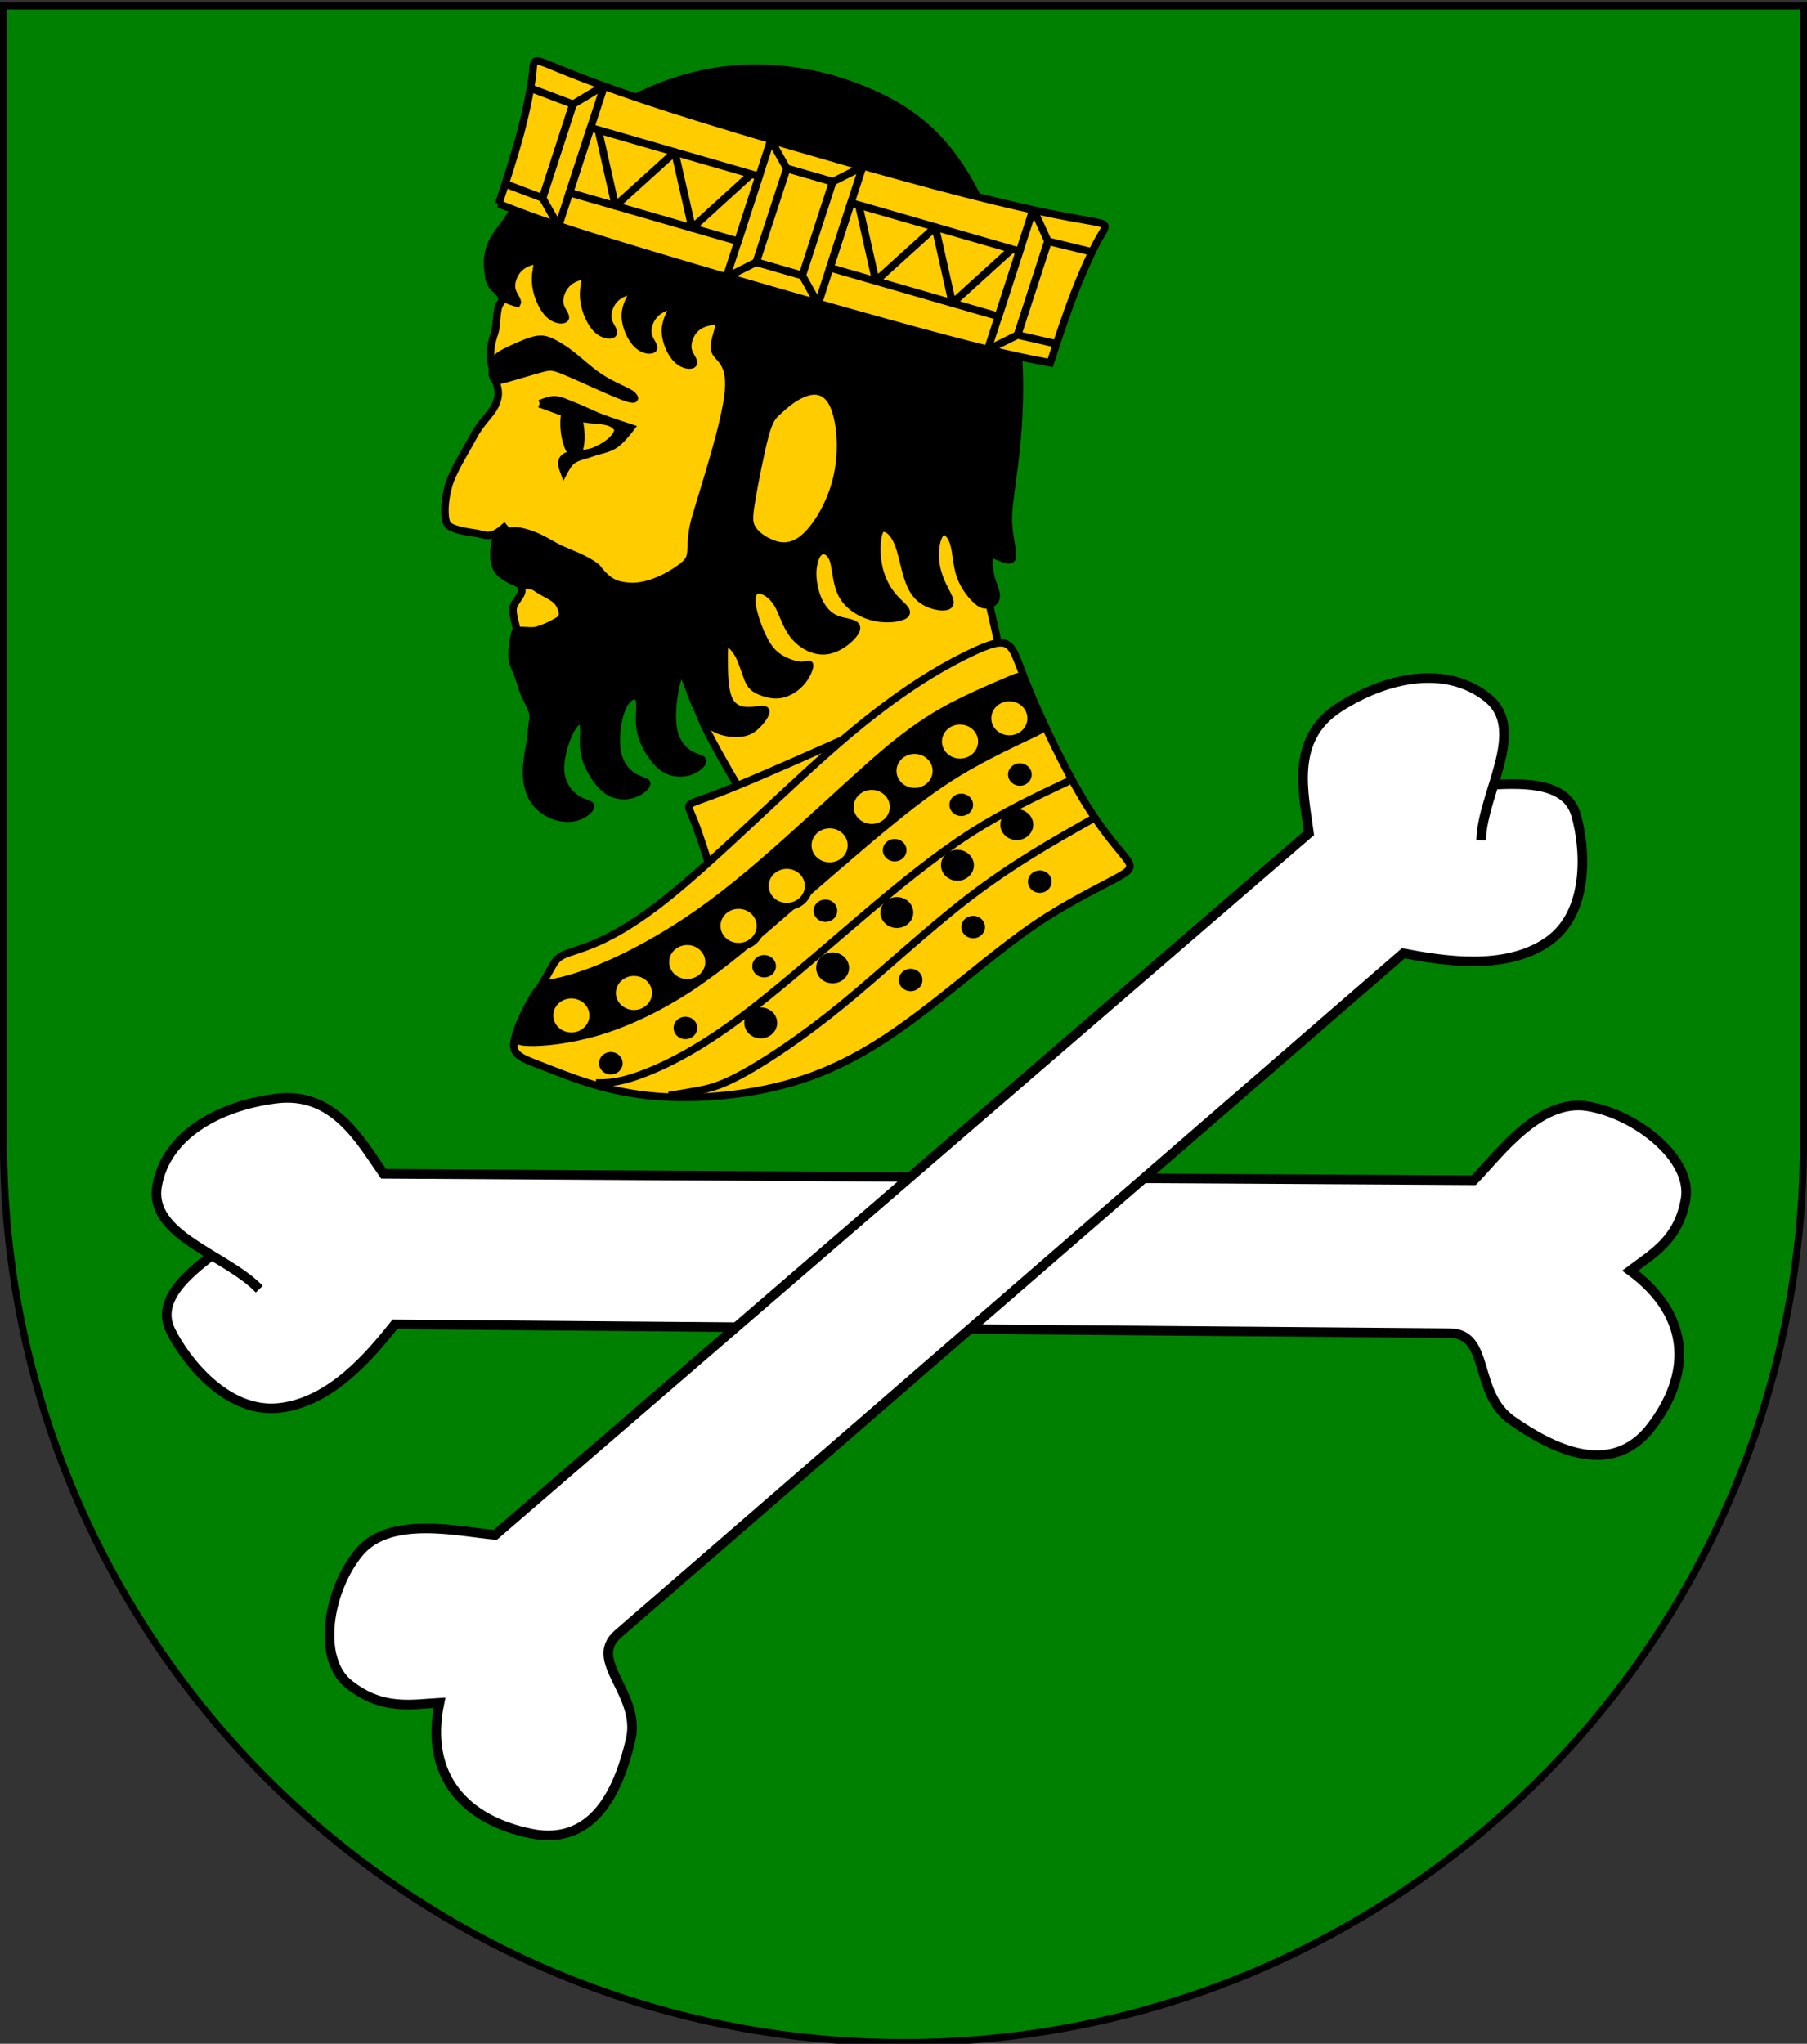 <?xml version="1.0" encoding="UTF-8" standalone="no"?>
<!-- Created with Inkscape (http://www.inkscape.org/) -->

<svg
   xmlns:dc="http://purl.org/dc/elements/1.1/"
   xmlns:cc="http://creativecommons.org/ns#"
   xmlns:rdf="http://www.w3.org/1999/02/22-rdf-syntax-ns#"
   xmlns:svg="http://www.w3.org/2000/svg"
   xmlns="http://www.w3.org/2000/svg"
   xmlns:xlink="http://www.w3.org/1999/xlink"
   xmlns:sodipodi="http://sodipodi.sourceforge.net/DTD/sodipodi-0.dtd"
   xmlns:inkscape="http://www.inkscape.org/namespaces/inkscape"
   version="1.1"
   width="763"
   height="863"
   id="svg2"
   inkscape:version="0.48.0 r9654"
   sodipodi:docname="Wappen_Dorf_Raulsfeld.svg">
  <rect width="100%" height="100%" fill="#333333" stroke="none"/>
  <sodipodi:namedview
     pagecolor="#ffffff"
     bordercolor="#666666"
     borderopacity="1"
     objecttolerance="10"
     gridtolerance="10"
     guidetolerance="10"
     inkscape:pageopacity="0"
     inkscape:pageshadow="2"
     inkscape:window-width="1366"
     inkscape:window-height="706"
     id="namedview99"
     showgrid="false"
     inkscape:zoom="0.25"
     inkscape:cx="187.58972"
     inkscape:cy="562.78949"
     inkscape:window-x="-8"
     inkscape:window-y="-8"
     inkscape:window-maximized="1"
     inkscape:current-layer="svg2"
     showguides="true"
     inkscape:guide-bbox="true">
    <sodipodi:guide
       orientation="0,1"
       position="-964,1132"
       id="guide53268" />
  </sodipodi:namedview>
  <defs
     id="defs4">
    <inkscape:perspective
       sodipodi:type="inkscape:persp3d"
       inkscape:vp_x="0 : 431.5 : 1"
       inkscape:vp_y="0 : 1000 : 0"
       inkscape:vp_z="763.00006 : 431.5 : 1"
       inkscape:persp3d-origin="381.50003 : 287.66667 : 1"
       id="perspective103" />
    <linearGradient
       x1="107.75"
       y1="191.963"
       x2="139.396"
       y2="166.385"
       id="linearGradient1800"
       xlink:href="#linearGradient1732"
       gradientUnits="userSpaceOnUse"
       gradientTransform="translate(-1.428571e-5,-5.714286e-5)" />
    <linearGradient
       x1="82.143"
       y1="264.167"
       x2="113.69"
       y2="258.413"
       id="linearGradient1590"
       xlink:href="#linearGradient1732"
       gradientUnits="userSpaceOnUse"
       gradientTransform="translate(-1.428571e-5,-5.714286e-5)" />
    <linearGradient
       x1="84.127"
       y1="260.595"
       x2="115.675"
       y2="257.619"
       id="linearGradient1598"
       xlink:href="#linearGradient1732"
       gradientUnits="userSpaceOnUse"
       gradientTransform="translate(-1.428571e-5,-5.714286e-5)" />
    <linearGradient
       x1="88.492"
       y1="297.103"
       x2="118.056"
       y2="280.635"
       id="linearGradient1606"
       xlink:href="#linearGradient1732"
       gradientUnits="userSpaceOnUse"
       gradientTransform="translate(-1.428571e-5,-5.714286e-5)" />
    <linearGradient
       x1="118.452"
       y1="312.778"
       x2="136.325"
       y2="294.722"
       id="linearGradient1614"
       xlink:href="#linearGradient1732"
       gradientUnits="userSpaceOnUse"
       gradientTransform="translate(-1.428571e-5,-5.714286e-5)" />
    <linearGradient
       x1="131.151"
       y1="395.317"
       x2="166.667"
       y2="415.357"
       id="linearGradient1622"
       xlink:href="#linearGradient1732"
       gradientUnits="userSpaceOnUse"
       gradientTransform="translate(-1.428571e-5,-5.714286e-5)" />
    <linearGradient
       x1="107.143"
       y1="225.278"
       x2="130.357"
       y2="242.341"
       id="linearGradient1582"
       xlink:href="#linearGradient1732"
       gradientUnits="userSpaceOnUse"
       gradientTransform="translate(-1.428571e-5,-5.714286e-5)" />
    <linearGradient
       x1="143.651"
       y1="488.968"
       x2="163.889"
       y2="454.048"
       id="linearGradient1642"
       xlink:href="#linearGradient1732"
       gradientUnits="userSpaceOnUse"
       gradientTransform="translate(-1.428571e-5,-5.714286e-5)" />
    <linearGradient
       x1="186.508"
       y1="491.746"
       x2="186.508"
       y2="458.413"
       id="linearGradient1650"
       xlink:href="#linearGradient1732"
       gradientUnits="userSpaceOnUse"
       gradientTransform="translate(-1.428571e-5,-5.714286e-5)" />
    <linearGradient
       x1="292.857"
       y1="493.73"
       x2="321.825"
       y2="513.175"
       id="linearGradient1658"
       xlink:href="#linearGradient1732"
       gradientUnits="userSpaceOnUse"
       gradientTransform="translate(-1.428571e-5,-5.714286e-5)" />
    <linearGradient
       x1="266.27"
       y1="534.206"
       x2="312.302"
       y2="534.603"
       id="linearGradient1666"
       xlink:href="#linearGradient1732"
       gradientUnits="userSpaceOnUse"
       gradientTransform="translate(-1.428571e-5,-5.714286e-5)" />
    <linearGradient
       x1="300"
       y1="566.746"
       x2="319.151"
       y2="547.595"
       id="linearGradient1674"
       xlink:href="#linearGradient1732"
       gradientUnits="userSpaceOnUse"
       gradientTransform="translate(-1.428571e-5,-5.714286e-5)" />
    <linearGradient
       x1="337.302"
       y1="571.111"
       x2="341.27"
       y2="546.905"
       id="linearGradient1682"
       xlink:href="#linearGradient1732"
       gradientUnits="userSpaceOnUse"
       gradientTransform="translate(-1.428571e-5,-5.714286e-5)" />
    <linearGradient
       x1="241.143"
       y1="51.421"
       x2="243.124"
       y2="48.303"
       id="linearGradient1397"
       xlink:href="#linearGradient1732"
       gradientUnits="userSpaceOnUse"
       gradientTransform="translate(75.923,47.102)" />
    <linearGradient
       id="linearGradient1732">
      <stop
         id="stop1734"
         style="stop-color:#ffffff;stop-opacity:1"
         offset="0" />
      <stop
         id="stop1736"
         style="stop-color:#ffffff;stop-opacity:1"
         offset="1" />
    </linearGradient>
    <linearGradient
       x1="177.338"
       y1="217.778"
       x2="211.83"
       y2="213.55"
       id="linearGradient1549"
       xlink:href="#linearGradient1732"
       gradientUnits="userSpaceOnUse"
       gradientTransform="translate(-1.428571e-5,-5.714286e-5)" />
    <linearGradient
       x1="124.585"
       y1="115.64"
       x2="157.2"
       y2="137.971"
       id="linearGradient1551"
       xlink:href="#linearGradient1732"
       gradientUnits="userSpaceOnUse"
       gradientTransform="translate(-1.428571e-5,-5.714286e-5)" />
    <linearGradient
       x1="87.547"
       y1="139.21"
       x2="124.361"
       y2="137.971"
       id="linearGradient1553"
       xlink:href="#linearGradient1732"
       gradientUnits="userSpaceOnUse"
       gradientTransform="translate(-1.428571e-5,-5.714286e-5)" />
    <linearGradient
       x1="112.239"
       y1="75.234"
       x2="137.605"
       y2="90.412"
       id="linearGradient1555"
       xlink:href="#linearGradient1732"
       gradientUnits="userSpaceOnUse"
       gradientTransform="translate(-1.428571e-5,-5.714286e-5)" />
    <linearGradient
       x1="179.583"
       y1="75.234"
       x2="193.021"
       y2="101.814"
       id="linearGradient1557"
       xlink:href="#linearGradient1732"
       gradientUnits="userSpaceOnUse"
       gradientTransform="translate(-1.428571e-5,-5.714286e-5)" />
    <linearGradient
       x1="270.496"
       y1="176.249"
       x2="296.929"
       y2="185.716"
       id="linearGradient1559"
       xlink:href="#linearGradient1732"
       gradientUnits="userSpaceOnUse"
       gradientTransform="translate(-1.428571e-5,-5.714286e-5)" />
    <linearGradient
       x1="94.281"
       y1="496.131"
       x2="124.137"
       y2="467.622"
       id="linearGradient1561"
       xlink:href="#linearGradient1732"
       gradientUnits="userSpaceOnUse"
       gradientTransform="translate(-1.428571e-5,-5.714286e-5)" />
    <linearGradient
       x1="171"
       y1="92.5"
       x2="180"
       y2="96.5"
       id="linearGradient2433"
       xlink:href="#linearGradient1732"
       gradientUnits="userSpaceOnUse" />
    <radialGradient
       cx="221.445"
       cy="226.331"
       r="300"
       fx="221.445"
       fy="226.331"
       id="radialGradient3163"
       xlink:href="#linearGradient2893"
       gradientUnits="userSpaceOnUse"
       gradientTransform="matrix(1.353,0,0,1.349,-77.629,-85.747)" />
    <linearGradient
       id="linearGradient2893">
      <stop
         id="stop2895"
         style="stop-color:#ffffff;stop-opacity:0.314"
         offset="0" />
      <stop
         id="stop2897"
         style="stop-color:#ffffff;stop-opacity:0.251"
         offset="0.19" />
      <stop
         id="stop2901"
         style="stop-color:#6b6b6b;stop-opacity:0.125"
         offset="0.6" />
      <stop
         id="stop2899"
         style="stop-color:#000000;stop-opacity:0.125"
         offset="1" />
    </linearGradient>
    <linearGradient
       id="linearGradient2027">
      <stop
         id="stop2029"
         style="stop-color:#ffffff;stop-opacity:0.314"
         offset="0" />
      <stop
         id="stop2031"
         style="stop-color:#ffffff;stop-opacity:0.251"
         offset="0.19" />
      <stop
         id="stop2033"
         style="stop-color:#6b6b6b;stop-opacity:0.125"
         offset="0.6" />
      <stop
         id="stop2035"
         style="stop-color:#000000;stop-opacity:0.125"
         offset="1" />
    </linearGradient>
    <linearGradient
       id="linearGradient2037">
      <stop
         id="stop2039"
         style="stop-color:#ffffff;stop-opacity:1"
         offset="0" />
      <stop
         id="stop2041"
         style="stop-color:#ffffff;stop-opacity:1"
         offset="0.229" />
      <stop
         id="stop2043"
         style="stop-color:#000000;stop-opacity:1"
         offset="1" />
    </linearGradient>
    <linearGradient
       id="linearGradient2045">
      <stop
         id="stop2047"
         style="stop-color:#fd0000;stop-opacity:1"
         offset="0" />
      <stop
         id="stop2049"
         style="stop-color:#e77275;stop-opacity:0.659"
         offset="0.5" />
      <stop
         id="stop2051"
         style="stop-color:#000000;stop-opacity:0.323"
         offset="1" />
    </linearGradient>
    <radialGradient
       cx="225.524"
       cy="218.901"
       r="300"
       fx="225.524"
       fy="218.901"
       id="radialGradient2053"
       xlink:href="#linearGradient2955"
       gradientUnits="userSpaceOnUse"
       gradientTransform="matrix(-4.167939e-4,2.183,-1.884,-3.599562e-4,615.597,-289.121)" />
    <polygon
       points="-0.951,-0.309 0.951,-0.309 -0.588,0.809 0,-1 0,-1 0.588,0.809 "
       transform="scale(53,53)"
       id="polygon2055" />
    <clipPath
       id="clipPath2057">
      <path
         d="m 0,-200 0,800 300,0 0,-800 -300,0 z"
         id="path2059" />
    </clipPath>
    <radialGradient
       cx="225.524"
       cy="218.901"
       r="300"
       fx="225.524"
       fy="218.901"
       id="radialGradient2061"
       xlink:href="#linearGradient2955"
       gradientUnits="userSpaceOnUse"
       gradientTransform="matrix(-4.167939e-4,2.183,-1.884,-3.599562e-4,615.597,-289.121)" />
    <radialGradient
       cx="225.524"
       cy="218.901"
       r="300"
       fx="225.524"
       fy="218.901"
       id="radialGradient2063"
       xlink:href="#linearGradient2955"
       gradientUnits="userSpaceOnUse"
       gradientTransform="matrix(0,1.749,-1.593,-1.049767e-7,551.788,-191.29)" />
    <radialGradient
       cx="225.524"
       cy="218.901"
       r="300"
       fx="225.524"
       fy="218.901"
       id="radialGradient2065"
       xlink:href="#linearGradient2955"
       gradientUnits="userSpaceOnUse"
       gradientTransform="matrix(0,1.386,-1.323,-5.741131e-8,-158.082,-109.541)" />
    <radialGradient
       cx="221.445"
       cy="226.331"
       r="300"
       fx="221.445"
       fy="226.331"
       id="radialGradient2067"
       xlink:href="#linearGradient2893-7"
       gradientUnits="userSpaceOnUse"
       gradientTransform="matrix(1.353,0,0,1.349,24.696,-10.282)" />
    <radialGradient
       cx="221.445"
       cy="226.331"
       r="300"
       fx="221.445"
       fy="226.331"
       id="radialGradient3163-8"
       xlink:href="#linearGradient2893-7"
       gradientUnits="userSpaceOnUse"
       gradientTransform="matrix(1.353,0,0,1.349,-77.629,-85.747)" />
    <radialGradient
       cx="225.524"
       cy="218.901"
       r="300"
       fx="225.524"
       fy="218.901"
       id="radialGradient2871"
       xlink:href="#linearGradient2955"
       gradientUnits="userSpaceOnUse"
       gradientTransform="matrix(0,1.386,-1.323,-5.741131e-8,-158.082,-109.541)" />
    <radialGradient
       cx="225.524"
       cy="218.901"
       r="300"
       fx="225.524"
       fy="218.901"
       id="radialGradient2865"
       xlink:href="#linearGradient2955"
       gradientUnits="userSpaceOnUse"
       gradientTransform="matrix(0,1.749,-1.593,-1.049767e-7,551.788,-191.29)" />
    <radialGradient
       cx="225.524"
       cy="218.901"
       r="300"
       fx="225.524"
       fy="218.901"
       id="radialGradient1911"
       xlink:href="#linearGradient2955"
       gradientUnits="userSpaceOnUse"
       gradientTransform="matrix(-4.167939e-4,2.183,-1.884,-3.599562e-4,615.597,-289.121)" />
    <clipPath
       id="clip">
      <path
         d="m 0,-200 0,800 300,0 0,-800 -300,0 z"
         id="path10" />
    </clipPath>
    <polygon
       points="-0.951,-0.309 0.951,-0.309 -0.588,0.809 0,-1 0,-1 0.588,0.809 "
       transform="scale(53,53)"
       id="star" />
    <radialGradient
       cx="225.524"
       cy="218.901"
       r="300"
       fx="225.524"
       fy="218.901"
       id="radialGradient2961"
       xlink:href="#linearGradient2955"
       gradientUnits="userSpaceOnUse"
       gradientTransform="matrix(-4.167939e-4,2.183,-1.884,-3.599562e-4,615.597,-289.121)" />
    <linearGradient
       id="linearGradient2955">
      <stop
         id="stop2867"
         style="stop-color:#fd0000;stop-opacity:1"
         offset="0" />
      <stop
         id="stop2873"
         style="stop-color:#e77275;stop-opacity:0.659"
         offset="0.5" />
      <stop
         id="stop2959"
         style="stop-color:#000000;stop-opacity:0.323"
         offset="1" />
    </linearGradient>
    <linearGradient
       id="linearGradient2885">
      <stop
         id="stop2887"
         style="stop-color:#ffffff;stop-opacity:1"
         offset="0" />
      <stop
         id="stop2891"
         style="stop-color:#ffffff;stop-opacity:1"
         offset="0.229" />
      <stop
         id="stop2889"
         style="stop-color:#000000;stop-opacity:1"
         offset="1" />
    </linearGradient>
    <linearGradient
       id="linearGradient2893-7">
      <stop
         id="stop2895-4"
         style="stop-color:#ffffff;stop-opacity:0.314"
         offset="0" />
      <stop
         id="stop2897-0"
         style="stop-color:#ffffff;stop-opacity:0.251"
         offset="0.19" />
      <stop
         id="stop2901-9"
         style="stop-color:#6b6b6b;stop-opacity:0.125"
         offset="0.6" />
      <stop
         id="stop2899-4"
         style="stop-color:#000000;stop-opacity:0.125"
         offset="1" />
    </linearGradient>
    <linearGradient
       id="linearGradient2893-74">
      <stop
         id="stop2895-0"
         style="stop-color:#ffffff;stop-opacity:0.314"
         offset="0" />
      <stop
         id="stop2897-9"
         style="stop-color:#ffffff;stop-opacity:0.251"
         offset="0.19" />
      <stop
         id="stop2901-4"
         style="stop-color:#6b6b6b;stop-opacity:0.125"
         offset="0.6" />
      <stop
         id="stop2899-8"
         style="stop-color:#000000;stop-opacity:0.125"
         offset="1" />
    </linearGradient>
    <style
       id="style2995"
       type="text/css">
  .Rand1 { stroke: #202020; stroke-width:15; }
  .Rand2 { stroke: #202020; stroke-width:30; }
  .Rand6 { stroke: #202020; stroke-width:90; }
  .Rand2R { stroke: #202020; stroke-width:30; stroke-linejoin:round; }
  .Schwarz { fill: #000000; }
  .Blau { fill: #0000ff; }
  .Gold { fill: #ffef00; }
  </style>
    <clipPath
       id="clippath">
      <path
         id="path2993"
         d="M360,4140 A3240,3240 0.0 0 0 6840,4140 L6840,270 L360,270 L360,4140 Z" />
    </clipPath>
    <inkscape:perspective
       id="perspective3057"
       inkscape:persp3d-origin="219 : 160 : 1"
       inkscape:vp_z="438 : 240 : 1"
       inkscape:vp_y="0 : 1000 : 0"
       inkscape:vp_x="0 : 240 : 1"
       sodipodi:type="inkscape:persp3d" />
    <inkscape:perspective
       id="perspective3289"
       inkscape:persp3d-origin="0.5 : 0.33333333 : 1"
       inkscape:vp_z="1 : 0.5 : 1"
       inkscape:vp_y="0 : 1000 : 0"
       inkscape:vp_x="0 : 0.5 : 1"
       sodipodi:type="inkscape:persp3d" />
    <inkscape:perspective
       id="perspective3114"
       inkscape:persp3d-origin="0.5 : 0.33333333 : 1"
       inkscape:vp_z="1 : 0.5 : 1"
       inkscape:vp_y="0 : 1000 : 0"
       inkscape:vp_x="0 : 0.5 : 1"
       sodipodi:type="inkscape:persp3d" />
    <inkscape:perspective
       id="perspective3114-7"
       inkscape:persp3d-origin="0.5 : 0.33333333 : 1"
       inkscape:vp_z="1 : 0.5 : 1"
       inkscape:vp_y="0 : 1000 : 0"
       inkscape:vp_x="0 : 0.5 : 1"
       sodipodi:type="inkscape:persp3d" />
    <inkscape:perspective
       id="perspective3114-0"
       inkscape:persp3d-origin="0.5 : 0.33333333 : 1"
       inkscape:vp_z="1 : 0.5 : 1"
       inkscape:vp_y="0 : 1000 : 0"
       inkscape:vp_x="0 : 0.5 : 1"
       sodipodi:type="inkscape:persp3d" />
    <inkscape:perspective
       id="perspective3114-4"
       inkscape:persp3d-origin="0.5 : 0.33333333 : 1"
       inkscape:vp_z="1 : 0.5 : 1"
       inkscape:vp_y="0 : 1000 : 0"
       inkscape:vp_x="0 : 0.5 : 1"
       sodipodi:type="inkscape:persp3d" />
    <inkscape:perspective
       id="perspective3114-8"
       inkscape:persp3d-origin="0.5 : 0.33333333 : 1"
       inkscape:vp_z="1 : 0.5 : 1"
       inkscape:vp_y="0 : 1000 : 0"
       inkscape:vp_x="0 : 0.5 : 1"
       sodipodi:type="inkscape:persp3d" />
    <inkscape:perspective
       id="perspective3114-45"
       inkscape:persp3d-origin="0.5 : 0.33333333 : 1"
       inkscape:vp_z="1 : 0.5 : 1"
       inkscape:vp_y="0 : 1000 : 0"
       inkscape:vp_x="0 : 0.5 : 1"
       sodipodi:type="inkscape:persp3d" />
    <inkscape:perspective
       id="perspective3114-1"
       inkscape:persp3d-origin="0.5 : 0.33333333 : 1"
       inkscape:vp_z="1 : 0.5 : 1"
       inkscape:vp_y="0 : 1000 : 0"
       inkscape:vp_x="0 : 0.5 : 1"
       sodipodi:type="inkscape:persp3d" />
    <inkscape:perspective
       id="perspective3114-11"
       inkscape:persp3d-origin="0.5 : 0.33333333 : 1"
       inkscape:vp_z="1 : 0.5 : 1"
       inkscape:vp_y="0 : 1000 : 0"
       inkscape:vp_x="0 : 0.5 : 1"
       sodipodi:type="inkscape:persp3d" />
    <inkscape:perspective
       id="perspective3114-76"
       inkscape:persp3d-origin="0.5 : 0.33333333 : 1"
       inkscape:vp_z="1 : 0.5 : 1"
       inkscape:vp_y="0 : 1000 : 0"
       inkscape:vp_x="0 : 0.5 : 1"
       sodipodi:type="inkscape:persp3d" />
    <inkscape:perspective
       id="perspective3980"
       inkscape:persp3d-origin="0.5 : 0.33333333 : 1"
       inkscape:vp_z="1 : 0.5 : 1"
       inkscape:vp_y="0 : 1000 : 0"
       inkscape:vp_x="0 : 0.5 : 1"
       sodipodi:type="inkscape:persp3d" />
    <inkscape:perspective
       id="perspective3980-3"
       inkscape:persp3d-origin="0.5 : 0.33333333 : 1"
       inkscape:vp_z="1 : 0.5 : 1"
       inkscape:vp_y="0 : 1000 : 0"
       inkscape:vp_x="0 : 0.5 : 1"
       sodipodi:type="inkscape:persp3d" />
    <inkscape:perspective
       id="perspective3980-1"
       inkscape:persp3d-origin="0.5 : 0.33333333 : 1"
       inkscape:vp_z="1 : 0.5 : 1"
       inkscape:vp_y="0 : 1000 : 0"
       inkscape:vp_x="0 : 0.5 : 1"
       sodipodi:type="inkscape:persp3d" />
    <inkscape:perspective
       id="perspective3980-8"
       inkscape:persp3d-origin="0.5 : 0.33333333 : 1"
       inkscape:vp_z="1 : 0.5 : 1"
       inkscape:vp_y="0 : 1000 : 0"
       inkscape:vp_x="0 : 0.5 : 1"
       sodipodi:type="inkscape:persp3d" />
  </defs>
  <g
     transform="translate(-537.854,38.854)"
     id="layer4"
     style="display:inline;stroke-width:3;stroke-miterlimit:4;stroke-dasharray:none;stroke:#000000;stroke-opacity:1" />
  <g
     transform="translate(-1692.639,-716.663)"
     id="layer4-4"
     style="stroke-width:3;stroke-miterlimit:4;stroke-dasharray:none;stroke:#000000;stroke-opacity:1">
    <g
       transform="translate(29.915,-1710.963)"
       id="g2119"
       style="stroke-width:3;stroke-miterlimit:4;stroke-dasharray:none;stroke:#000000;stroke-opacity:1">
      <g
         transform="translate(-1361.835,-74.826)"
         id="g11024"
         style="stroke-width:3;stroke-miterlimit:4;stroke-dasharray:none;stroke:#000000;stroke-opacity:1" />
    </g>
  </g>
  <path
     d="m 1.5,2.51 0,480 c 0,209.868 170.132,380 380,380 209.868,0 380,-170.132 380,-380 l 0,-480 -760,0 z"
     id="path2850"
     style="fill:#008000;fill-opacity:1;stroke:#000000;stroke-width:3;stroke-miterlimit:4;stroke-opacity:1;stroke-dasharray:none"
     inkscape:connector-curvature="0" />
  <path
     d="m 315.916,339.402 c -5.638,-9.56 -11.276,-19.121 -15.185,-26.557 -3.984,-7.436 -6.239,-12.747 -7.367,-18.059 -1.128,-5.311 -1.128,-10.623 0,-14.872 1.128,-4.249 3.383,-7.436 0,-7.436 -3.383,0 -12.404,3.187 -19.696,4.745 -7.367,1.629 -13.005,1.629 -19.244,3.258 -6.164,1.558 -12.93,4.745 -18.568,5.807 -5.638,1.062 -10.148,0 -13.005,-3.187 -2.781,-3.187 -3.909,-11.78 -4.511,-16.029 -0.526,-4.249 -2.517,-8.608 -1.389,-11.299 1.128,-2.62 3.88,-4.745 3.354,-7.365 -0.601,-2.691 -2.491,-1.424 -3.017,-4.044 -0.601,-2.691 -4.925,-5.332 -4.916,-11.007 -2.886,-3.67 4.315,-6.5 0.524,-10.654 -5.301,4.713 -7.617,3.412 -11.395,2.54 -3.984,-0.567 -11.753,-1.599 -12.88,-4.29 -1.128,-2.62 -1.096,-8.964 0.633,-15.338 1.654,-6.374 7.198,-14.842 10.581,-21.216 3.383,-6.374 7.598,-9.524 9.251,-13.206 1.729,-3.753 1.597,-5.878 0.469,-9.631 -1.128,-3.683 -1.758,-5.712 -2.284,-9.465 -0.601,-3.683 0.394,-8.151 1.522,-11.338 1.128,-3.187 0.669,-10.357 2.323,-12.482 1.729,-2.125 0.531,-2.125 -0.071,-5.311 -0.526,-3.187 2.258,-6.639 2.784,-11.455 0.601,-4.745 3.984,-7.932 8.495,-11.118 4.51,-3.187 10.148,-6.374 27.062,-9.56 16.914,-3.187 45.104,-6.374 74.422,-0.567 29.318,5.878 59.763,20.75 76.151,33.001 16.313,12.181 18.568,21.741 18.568,31.301 0,9.56 -2.255,19.121 -3.984,31.301 -1.654,12.251 -2.781,27.123 -1.654,40.933 1.128,13.809 4.51,26.557 7.367,39.304 2.781,12.747 5.037,25.494 7.292,38.242"
     class="Gold Rand2"
     id="kopf-1-1"
     style="fill:#ffcc00;stroke:#000000;stroke-width:3.179;stroke-miterlimit:4;stroke-opacity:1;stroke-dasharray:none"
     sodipodi:nodetypes="ccsssccsccccccccccscccscccssccscscc"
     inkscape:connector-curvature="0" />
  <path
     d="m 366.658,307.534 c -21.424,9.56 -42.849,19.121 -55.854,24.432 -12.93,5.311 -17.44,6.374 -19.094,7.436 -1.729,1.062 -0.601,2.125 1.654,7.932 2.255,5.878 5.638,16.501 9.021,27.123"
     class="Gold Rand2"
     id="kragen-1-7"
     style="fill:#ffcc00;stroke:#000000;stroke-width:3.179;stroke-miterlimit:4;stroke-opacity:1;stroke-dasharray:none"
     inkscape:connector-curvature="0" />
  <path
     d="m 407.778,276.728 c -10.675,5.311 -27.589,14.872 -51.268,35.055 -23.68,20.183 -54.125,50.989 -75.55,67.985 -21.424,16.996 -33.828,20.183 -40.068,22.308 -6.164,2.125 -6.164,3.187 -10.073,10.127 -3.984,6.869 -11.877,19.616 -13.531,26.486 -1.729,6.94 2.781,8.002 12.329,11.756 9.622,3.683 24.281,10.056 44.052,12.181 19.696,2.125 44.503,0 65.401,-6.94 20.823,-6.869 37.737,-18.554 53.524,-30.735 15.786,-12.251 30.445,-24.999 44.503,-34.559 14.133,-9.56 27.664,-15.934 34.43,-19.687 6.766,-3.683 6.766,-4.745 3.383,-8.994 -3.383,-4.249 -10.148,-11.685 -18.042,-24.999 -7.893,-13.243 -16.914,-32.364 -22.026,-44.615 -5.037,-12.181 -6.164,-17.492 -9.021,-19.616 -2.781,-2.125 -7.292,-1.062 -18.042,4.249 z"
     class="Gold Rand2"
     id="mantel-1-4"
     style="fill:#ffcc00;stroke:#000000;stroke-width:3.179;stroke-miterlimit:4;stroke-opacity:1;stroke-dasharray:none"
     inkscape:connector-curvature="0" />
  <path
     inkscape:connector-curvature="0"
     d="m 1526.171,677.392 c 51.127,-19.586 130.872,-49.23 184.203,-57.557 15.392,-29.585 95.03,-90.656 79.918,1.226 45.18,28.575 26.303,78.404 -57.983,34.593 -42.401,2.839 -117.16,31.179 -152.905,47.575 33.665,14.181 99.689,51.078 129.078,66.566 175.494,14.388 97.319,63.299 53.813,68.037 0.878,20.946 -72.522,62.083 -92.363,-30.484 -19.616,-18.102 -116.114,-70.4 -144.581,-79.989 -34.944,12.054 -119.831,58.685 -152.631,84.602 -10.99,65.833 -48.301,59.959 -83.924,22.915 -70.136,-0.811 -94.424,-67.846 55.554,-70.276 28.91,-13.596 96.299,-49.047 126.99,-61.369 -53.667,-20.054 -116.847,-38.813 -159.312,-47.324 -62.504,41.316 -105.783,4.453 -57.538,-34.229 -5.014,-19.138 4.916,-79.459 94.953,-7.052 34.938,10.715 134.512,45.553 176.727,62.767 z"
     id="skull"
     style="fill:#ffcc00;fill-opacity:1;stroke:#000000;stroke-width:3;stroke-miterlimit:4;stroke-opacity:1;stroke-dasharray:none"
     sodipodi:nodetypes="ccccccccccccccccc" />
  <path
     d="m 208.267,101.454 c -1.729,3.187 -2.857,7.436 -2.255,12.181 0.526,4.816 0.589,5.995 3.37,8.616 2.857,2.691 1.854,3.724 8.958,5.76 0.601,-1.062 -1.654,-3.187 -2.255,-5.878 -0.526,-2.62 0.601,-5.807 2.255,-7.932 1.729,-2.125 3.984,-3.187 5.713,-3.683 1.654,-0.567 2.781,-0.567 2.781,0.991 0,1.629 -1.128,4.816 -0.526,9.065 0.526,4.249 2.781,9.56 5.563,12.181 2.857,2.691 6.239,2.691 6.766,1.629 0.601,-1.062 -1.654,-3.187 -2.255,-5.878 -0.526,-2.62 0.601,-5.807 2.255,-7.932 1.729,-2.125 3.984,-3.187 5.713,-3.683 1.654,-0.567 2.781,-0.567 2.781,0.991 0,1.629 -1.128,4.816 -0.526,9.065 0.526,4.249 2.781,9.56 5.563,12.181 2.857,2.691 6.239,2.691 6.766,1.629 0.601,-1.062 -1.654,-3.187 -2.255,-5.878 -0.526,-2.62 0.601,-5.807 2.255,-7.932 1.729,-2.125 3.984,-3.187 5.713,-3.683 1.654,-0.567 2.781,-0.567 2.255,0.991 -0.601,1.629 -2.857,4.816 -2.857,9.065 0,4.249 2.255,9.56 5.112,12.181 2.781,2.691 6.164,2.691 6.766,1.629 0.526,-1.062 -1.729,-3.187 -2.255,-5.878 -0.601,-2.62 0.526,-5.807 2.255,-7.932 1.654,-2.125 3.909,-3.187 5.563,-3.683 1.729,-0.567 2.857,-0.567 2.255,0.991 -0.526,1.629 -2.781,4.816 -2.781,9.065 0,4.249 2.255,9.56 5.037,12.181 2.857,2.691 6.239,2.691 6.766,1.629 0.601,-1.062 -1.654,-3.187 -2.255,-5.878 -0.526,-2.62 0.601,-5.807 2.255,-7.932 1.729,-2.125 3.984,-3.187 6.239,-3.683 2.255,-0.567 4.51,-0.567 4.51,1.558 0,2.125 -2.255,6.374 -1.729,10.056 0.601,3.753 6.97,4.127 5.843,17.441 -1.128,13.243 -9.752,39.426 -13.661,52.669 -3.984,13.314 0.014,16.571 -5.023,20.82 -5.112,4.249 -14.869,9.685 -23.22,9.062 -5.325,-0.397 -8.822,-1.478 -13.656,-7.902 -4.51,-3.753 -11.245,-5.907 -15.755,-8.032 -4.51,-2.125 -8.99,-5.769 -16.727,-7.318 -2.206,-0.442 -8.334,0.018 -9.444,1.587 -1.145,1.618 -2.696,10.015 -0.358,14.209 2.047,3.673 8.795,6.323 11.05,6.819 5.241,0.567 3.748,0.098 7.131,2.222 3.383,2.125 6.766,3.092 8.419,6.278 1.729,3.187 1.729,5.311 -1.052,6.869 -2.857,1.629 -5.011,2.691 -8.394,3.753 -3.383,1.062 -8.99,-1.157 -9.591,1.463 -0.526,2.691 -2.019,9.753 -0.29,13.436 1.654,3.753 2.548,6.471 3.676,10.154 1.128,3.753 4.977,8.94 4.376,12.127 -0.526,3.187 -0.526,5.311 -1.053,9.065 -0.601,3.683 -1.729,8.994 -1.729,13.739 0,4.816 1.128,9.065 3.383,12.251 2.255,3.187 5.638,5.311 9.021,6.374 3.383,1.062 6.766,1.062 9.622,0 2.781,-1.062 5.037,-3.187 5.037,-4.249 0,-1.062 -2.255,-1.062 -5.037,-2.62 -2.857,-1.629 -6.239,-4.816 -7.367,-10.127 -1.128,-5.311 0.995,-13.216 3.251,-17.961 2.255,-4.816 4.643,-6.471 5.77,-4.913 1.128,1.629 0,6.94 0.601,11.756 0.526,4.745 2.781,8.994 5.037,12.181 2.255,3.187 4.51,5.311 7.292,6.374 2.857,1.062 6.239,1.062 9.021,0 2.857,-1.062 5.112,-3.187 5.112,-4.249 0,-1.062 -2.255,-1.062 -5.112,-2.691 -2.781,-1.558 -6.164,-4.745 -7.292,-10.623 -1.128,-5.807 0,-14.305 2.255,-19.121 2.255,-4.745 5.638,-5.807 6.766,-3.683 1.128,2.125 0,7.436 0.526,12.181 0.601,4.816 2.857,9.065 5.112,12.251 2.255,3.187 4.51,5.311 7.367,6.374 2.781,1.062 6.164,1.062 9.021,0 2.781,-1.062 5.037,-3.187 5.037,-4.249 0,-1.062 -2.255,-1.062 -5.037,-2.62 -2.857,-1.629 -6.239,-4.816 -7.367,-10.623 -1.128,-5.878 0,-14.376 1.128,-19.121 1.128,-4.816 2.255,-5.878 3.984,-2.125 1.654,3.683 3.909,12.181 7.818,16.996 3.984,4.745 9.622,5.807 13.531,5.807 3.984,0 6.239,-1.062 8.495,-3.187 2.255,-2.125 4.51,-5.311 3.984,-6.374 -0.601,-1.062 -3.984,0 -7.367,0 -3.383,0 -6.766,-1.062 -8.419,-5.311 -1.729,-4.249 -1.729,-11.685 -1.729,-16.43 0,-4.816 0,-6.94 1.128,-6.94 1.128,0 3.383,2.125 5.112,5.311 1.654,3.187 2.781,7.436 3.909,10.127 1.128,2.62 2.255,3.683 4.51,4.745 2.255,1.062 5.638,2.125 9.021,1.629 3.383,-0.567 6.766,-2.691 9.021,-5.382 2.255,-2.62 3.383,-5.807 3.383,-6.869 0,-1.062 -1.128,0 -3.383,0 -2.255,0 -5.638,-1.062 -8.419,-2.62 -2.857,-1.629 -5.112,-3.753 -7.367,-8.002 -2.255,-4.249 -4.51,-10.623 -5.112,-14.872 -0.526,-4.249 0.601,-6.374 2.857,-6.374 2.255,0 5.638,2.125 7.893,5.878 2.255,3.682 3.383,8.994 6.766,13.243 3.383,4.249 9.021,7.436 14.659,6.374 5.638,-1.062 11.276,-6.374 11.877,-8.994 0.526,-2.691 -3.984,-2.691 -7.367,-3.753 -3.383,-1.062 -5.638,-3.187 -7.367,-5.878 -1.654,-2.62 -2.781,-5.807 -3.308,-8.994 -0.601,-3.187 -0.601,-6.374 0,-8.994 0.526,-2.691 1.654,-4.816 3.308,-5.382 1.729,-0.496 3.984,0.567 5.112,4.249 1.128,3.753 1.128,10.127 3.909,14.872 2.857,4.816 8.495,8.002 14.133,9.065 5.638,1.062 11.276,0 12.404,-1.558 1.128,-1.629 -2.255,-3.753 -5.037,-6.94 -2.857,-3.187 -5.112,-7.436 -6.239,-12.181 -1.128,-4.816 -1.128,-10.127 -0.526,-13.314 0.526,-3.187 1.654,-4.249 3.308,-3.683 1.729,0.496 3.984,2.62 5.713,7.365 1.654,4.816 2.781,12.251 5.037,16.996 2.255,4.816 5.638,6.94 9.021,8.002 3.383,1.062 6.766,1.062 7.292,-0.496 0.601,-1.629 -1.654,-4.816 -3.308,-8.498 -1.729,-3.753 -2.857,-8.002 -2.857,-12.251 0,-4.249 1.128,-8.498 2.857,-9.56 1.654,-1.062 3.909,1.062 5.037,4.816 1.128,3.682 1.128,8.994 2.781,13.739 1.729,4.816 5.112,9.065 7.968,11.189 2.781,2.125 6.53,0.718 7.056,-1.973 0.601,-2.62 -2.019,-6.525 -2.545,-10.774 -0.601,-4.249 -0.601,-7.436 1.052,-7.436 1.729,0 7.103,3.656 8.23,1.531 1.128,-2.125 -1.991,-10.029 -1.464,-19.023 0.601,-9.065 2.857,-19.687 3.984,-35.621 1.128,-15.934 1.128,-37.179 -3.383,-58.425 -4.51,-21.245 -13.531,-42.491 -24.206,-56.796 -10.75,-14.376 -23.153,-21.812 -35.557,-27.123 -12.404,-5.311 -24.807,-8.498 -38.338,-9.56 -13.531,-1.062 -28.19,0 -43.977,5.311 -15.787,5.311 -32.701,14.872 -44.503,25.494 -11.877,10.623 -18.643,22.308 -23.153,29.248 -4.511,6.869 -6.766,8.994 -8.419,12.181 z"
     class="Schwarz Rand2"
     id="haar-1-0"
     style="fill:#000000;stroke:#000000;stroke-width:3.179;stroke-miterlimit:4;stroke-opacity:1;stroke-dasharray:none"
     sodipodi:nodetypes="ccsccccscsccccscscccccsccccccssccccsccccacsssacsccscccccssscscscccsccscccscsccscccccsscscssccsccsscscscsscsccccccscccccccsccsccccccsscsscsssccc"
     inkscape:connector-curvature="0" />
  <path
     d="m 208.267,159.383 c 0.526,1.558 1.654,1.558 5.563,0.496 3.984,-1.062 10.75,-3.187 14.734,-4.249 3.909,-1.062 5.037,-1.062 11.276,1.629 6.164,2.62 17.44,7.932 23.078,10.056 5.638,2.125 5.638,1.062 3.984,-0.567 -1.729,-1.558 -7.927,-3.683 -13.565,-7.365 -5.638,-3.753 -10.716,-9.065 -15.752,-12.251 -5.112,-3.187 -7.367,-4.249 -10.75,-3.753 -3.383,0.567 -7.893,2.691 -11.276,4.249 -3.383,1.629 -5.638,2.691 -6.766,4.816 -1.128,2.125 -1.128,5.311 -0.526,6.94 z"
     class="Schwarz Rand2"
     id="haar-2-9"
     style="fill:#000000;stroke:#000000;stroke-width:3.179;stroke-miterlimit:4;stroke-opacity:1;stroke-dasharray:none"
     inkscape:connector-curvature="0"
     sodipodi:nodetypes="ccccscccccsc" />
  <path
     d="m 322.865,183.745 c -1.845,6.91 -4.36,19.577 -5.618,27.024 -1.258,7.524 -1.258,9.827 0,12.13 1.258,2.303 3.773,4.606 7.547,6.295 3.773,1.766 8.805,2.917 14.507,-1.689 5.618,-4.606 11.907,-14.971 14.423,-26.487 2.516,-11.516 1.258,-24.184 -1.845,-30.479 -3.187,-6.372 -8.218,-6.372 -12.578,-4.606 -4.444,1.689 -8.218,5.144 -10.733,7.447 -2.516,2.303 -3.773,3.455 -5.702,10.364 z"
     class="Gold Rand2"
     id="ohr-1-4"
     style="fill:#ffcc00;stroke:#000000;stroke-width:3.496;stroke-miterlimit:4;stroke-opacity:1;stroke-dasharray:none"
     inkscape:connector-curvature="0" />
  <path
     d="m 245.275,181.711 a 10.398,3.518 83.748 1 0 -7.062,0.108 10.398,3.518 83.748 0 0 7.062,-0.108 z"
     class="Rand2"
     id="auge-1-8"
     style="fill:#000000;stroke:#000000;stroke-width:2.922;stroke-miterlimit:4;stroke-opacity:1;stroke-dasharray:none"
     inkscape:connector-curvature="0" />
  <path
     d="m 227.963,170.501 c 5.638,2.125 11.21,4.097 16.914,5.878 5.212,1.627 12.894,-0.003 15.799,4.386 0.566,0.855 0.009,2.113 -0.539,2.979 -1.948,3.086 -5.539,5.129 -8.987,6.659 -3.854,1.711 -10.233,0.966 -12.488,2.559 -2.255,1.593 -1.403,3.906 -0.551,6.22 0,0 1.819,-3.485 3.369,-4.675 2.217,-1.702 5.265,-2.106 7.924,-3.099 3.368,-1.257 7.176,-1.69 10.167,-3.615 2.788,-1.794 6.777,-7.091 6.777,-7.091 0,0 -8.771,-2.845 -13.056,-4.509 -3.753,-1.457 -7.29,-3.383 -11.065,-4.787 -2.687,-1 -5.334,-2.534 -8.223,-2.582 -2.099,-0.035 -6.041,1.677 -6.041,1.677 z"
     class="Rand2"
     id="linie-1-8"
     style="fill:#000000;stroke:#000000;stroke-width:3.179;stroke-miterlimit:4;stroke-opacity:1;stroke-dasharray:none"
     sodipodi:nodetypes="caaaascaaacaaac"
     inkscape:connector-curvature="0" />
  <path
     d="m 210.598,86.087 c 10.449,4.131 20.898,8.262 54.2,18.401 33.227,10.139 89.306,26.285 122.896,35.409 33.59,9.124 44.691,11.225 55.792,13.326 3.308,-10.15 6.615,-20.301 10.299,-29.791 3.684,-9.49 7.743,-18.318 10.474,-23.087 2.732,-4.768 4.135,-5.476 -1.967,-6.68 -6.102,-1.204 -19.708,-2.904 -54.538,-11.839 C 372.922,72.891 316.868,56.721 282.702,45.791 248.535,34.791 236.257,29.031 230.519,26.812 c -5.813,-2.219 -5.087,-0.897 -5.663,4.485 -0.577,5.382 -2.456,14.825 -5.012,24.633 -2.631,9.808 -5.939,19.982 -9.246,30.156 z"
     class="Gold Rand2"
     id="krone-1-2"
     style="fill:#ffcc00;stroke:#000000;stroke-width:3.179;stroke-miterlimit:4;stroke-opacity:1;stroke-dasharray:none"
     inkscape:connector-curvature="0" />
  <path
     d="m 325.463,59.176 6.766,11.968 19.395,5.595 12.629,-6.374"
     class="Rand1"
     id="klinie2-1-4"
     style="fill:none;stroke:#000000;stroke-width:3.179;stroke-miterlimit:4;stroke-opacity:1;stroke-dasharray:none"
     inkscape:connector-curvature="0" />
  <path
     d="m 306.67,117.105 12.629,-6.374 19.47,5.595 6.69,11.968"
     class="Rand1"
     id="klinie2-2-5"
     style="fill:none;stroke:#000000;stroke-width:3.179;stroke-miterlimit:4;stroke-opacity:1;stroke-dasharray:none"
     inkscape:connector-curvature="0" />
  <path
     d="m 255.025,36.16 -13.08,7.861 -12.855,39.587 6.766,11.968"
     class="Rand1"
     id="klinie2-3-5"
     style="fill:none;stroke:#000000;stroke-width:3.179;stroke-miterlimit:4;stroke-opacity:1;stroke-dasharray:none"
     inkscape:connector-curvature="0" />
  <path
     d="m 436.419,88.494 6.089,13.385 -12.855,39.587 -12.704,6.303"
     class="Rand1"
     id="klinie2-4-1"
     style="fill:none;stroke:#000000;stroke-width:3.179;stroke-miterlimit:4;stroke-opacity:1;stroke-dasharray:none"
     inkscape:connector-curvature="0" />
  <path
     d="m 350.421,113.068 71.189,20.537 8.87,-27.477 -71.114,-20.466 -8.946,27.406 z"
     class="Rand2"
     id="klinie1-1-7"
     style="fill:none;stroke:#000000;stroke-width:3.179;stroke-miterlimit:4;stroke-opacity:1;stroke-dasharray:none"
     inkscape:connector-curvature="0" />
  <path
     d="M 306.67,117.105 345.459,128.294 364.252,70.365 325.463,59.176 306.67,117.105 z"
     class="Rand2"
     id="klinie1-2-1"
     style="fill:none;stroke:#000000;stroke-width:3.179;stroke-miterlimit:4;stroke-opacity:1;stroke-dasharray:none"
     inkscape:connector-curvature="0" />
  <path
     d="M 255.326,35.664 235.48,96.568"
     class="Rand2"
     id="klinie1-3-1"
     style="fill:none;stroke:#000000;stroke-width:3.179;stroke-miterlimit:4;stroke-opacity:1;stroke-dasharray:none"
     inkscape:connector-curvature="0" />
  <path
     d="M 436.419,87.857 416.648,148.831"
     class="Rand2"
     id="klinie1-4-5"
     style="fill:none;stroke:#000000;stroke-width:3.179;stroke-miterlimit:4;stroke-opacity:1;stroke-dasharray:none"
     inkscape:connector-curvature="0" />
  <path
     d="m 319.299,110.731 19.47,5.595 12.855,-39.587 -19.395,-5.595 -12.93,39.587 z"
     class="Rand2"
     id="klinie1-5-2"
     style="fill:none;stroke:#000000;stroke-width:3.179;stroke-miterlimit:4;stroke-opacity:1;stroke-dasharray:none"
     inkscape:connector-curvature="0" />
  <path
     d="M 213.229,77.589 229.09,83.608 241.945,44.021 223.979,37.222"
     class="Rand2"
     id="klinie1-6-7"
     style="fill:none;stroke:#000000;stroke-width:3.179;stroke-miterlimit:4;stroke-opacity:1;stroke-dasharray:none"
     inkscape:connector-curvature="0" />
  <path
     d="m 445.139,145.007 -15.486,-3.541 12.855,-39.587 18.117,4.391"
     class="Rand2"
     id="klinie1-7-6"
     style="fill:none;stroke:#000000;stroke-width:3.179;stroke-miterlimit:4;stroke-opacity:1;stroke-dasharray:none"
     inkscape:connector-curvature="0" />
  <path
     d="m 240.441,81.342 71.189,20.537 8.87,-27.406 -71.114,-20.537 -8.946,27.406 z"
     class="Rand2"
     id="klinie1-8-1"
     style="fill:none;stroke:#000000;stroke-width:3.179;stroke-miterlimit:4;stroke-opacity:1;stroke-dasharray:none"
     inkscape:connector-curvature="0" />
  <path
     d="m 252.62,54.856 7.217,32.08 25.108,-22.732 7.292,32.08 25.033,-22.803"
     class="Rand2R"
     id="klinie3-1-4"
     style="fill:none;stroke:#000000;stroke-width:3.179;stroke-linejoin:round;stroke-miterlimit:4;stroke-opacity:1;stroke-dasharray:none"
     inkscape:connector-curvature="0" />
  <path
     d="m 362.599,86.582 7.217,32.08 25.108,-22.732 7.217,32.08 25.108,-22.803"
     class="Rand2R"
     id="klinie3-2-2"
     style="fill:none;stroke:#000000;stroke-width:3.179;stroke-linejoin:round;stroke-miterlimit:4;stroke-opacity:1;stroke-dasharray:none"
     inkscape:connector-curvature="0" />
  <path
     d="m 251.642,457.313 c 4.51,0 9.021,0 18.042,-3.187 9.021,-3.187 22.552,-9.56 39.466,-21.812 16.914,-12.181 37.211,-30.239 54.726,-45.111 17.44,-14.872 32.099,-26.557 46.157,-35.621 14.133,-8.994 27.664,-15.367 41.195,-21.741"
     class="Rand2"
     id="mlinie-1-3"
     style="fill:none;stroke:#000000;stroke-width:3.179;stroke-miterlimit:4;stroke-opacity:1;stroke-dasharray:none"
     inkscape:connector-curvature="0" />
  <path
     d="m 282.388,462.624 c 4.41,-0.708 8.82,-1.416 13.281,-2.266 4.46,-0.921 8.97,-1.983 18.593,-7.294 9.547,-5.311 24.206,-14.872 41.12,-28.681 16.914,-13.809 36.083,-31.868 54.125,-45.677 18.042,-13.809 34.956,-23.37 51.87,-32.93"
     class="Rand2"
     id="mlinie-2-2"
     style="fill:none;stroke:#000000;stroke-width:3.179;stroke-miterlimit:4;stroke-opacity:1;stroke-dasharray:none"
     inkscape:connector-curvature="0" />
  <path
     d="m 433.024,288.613 c -1.692,-3.718 -1.891,-3.552 -7.066,-1.346 -5.174,2.207 -15.323,6.456 -24.344,11.201 -9.021,4.816 -16.914,10.127 -27.664,19.121 -10.675,9.065 -24.206,21.812 -37.737,33.992 -13.531,12.251 -27.062,23.936 -40.594,33.497 -13.531,9.56 -27.062,16.996 -37.737,21.741 -10.75,4.816 -18.643,6.94 -23.241,7.92 -4.598,0.98 -5.901,0.814 -8.344,4.355 -2.443,3.541 -6.026,10.788 -7.63,15.12 -1.603,4.332 -1.228,5.748 4.636,5.89 5.788,0.212 17.064,-0.85 29.468,-4.532 12.404,-3.753 25.935,-10.127 39.466,-19.121 13.531,-9.065 27.062,-20.75 41.721,-33.497 14.659,-12.747 30.445,-26.557 42.849,-36.613 12.404,-10.127 21.424,-16.501 31.573,-22.378 10.149,-5.807 21.424,-11.118 27.062,-13.739 5.638,-2.691 5.638,-2.691 4.047,-6.492 -1.591,-3.8 -4.773,-11.402 -6.465,-15.12 z"
     class="Schwarz Rand2"
     id="mband-1-2"
     style="fill:#000000;stroke:#000000;stroke-width:3.179;stroke-miterlimit:4;stroke-opacity:1;stroke-dasharray:none"
     inkscape:connector-curvature="0" />
  <circle
     r="90"
     cy="6345"
     cx="2655"
     class="Gold Rand1"
     id="mkreis1-2-16"
     sodipodi:cx="2655"
     sodipodi:cy="6345"
     sodipodi:rx="90"
     sodipodi:ry="90"
     style="fill:#ffcc00;stroke:#000000;stroke-width:31.927;stroke-miterlimit:4;stroke-opacity:1;stroke-dasharray:none"
     d="m 2745,6345 c 0,49.706 -40.294,90 -90,90 -49.706,0 -90,-40.294 -90,-90 0,-49.706 40.294,-90 90,-90 49.706,0 90,40.294 90,90 z"
     transform="matrix(0.103,0,0,0.097,-32.218,-186.667)" />
  <circle
     r="45"
     cy="6660"
     cx="2835"
     class="Schwarz Rand1"
     id="mkreis2-1-8"
     sodipodi:cx="2835"
     sodipodi:cy="6660"
     sodipodi:rx="45"
     sodipodi:ry="45"
     style="fill:#000000;stroke:#000000;stroke-width:43.569;stroke-miterlimit:4;stroke-opacity:1;stroke-dasharray:none"
     d="m 2880,6660 c 0,24.853 -20.147,45 -45,45 -24.853,0 -45,-20.147 -45,-45 0,-24.853 20.147,-45 45,-45 24.853,0 45,20.147 45,45 z"
     transform="matrix(0.075,0,0,0.071,45.291,-23.893)" />
  <circle
     r="45"
     cy="6450"
     cx="3255"
     class="Schwarz Rand1"
     id="mkreis2-2-5"
     sodipodi:cx="3255"
     sodipodi:cy="6450"
     sodipodi:rx="45"
     sodipodi:ry="45"
     style="fill:#000000;stroke:#000000;stroke-width:43.569;stroke-miterlimit:4;stroke-opacity:1;stroke-dasharray:none"
     d="m 3300,6450 c 0,24.853 -20.147,45 -45,45 -24.853,0 -45,-20.147 -45,-45 0,-24.853 20.147,-45 45,-45 24.853,0 45,20.147 45,45 z"
     transform="matrix(0.075,0,0,0.071,45.291,-23.893)" />
  <circle
     r="45"
     cy="6083"
     cx="3698"
     class="Schwarz Rand1"
     id="mkreis2-3-7"
     sodipodi:cx="3698"
     sodipodi:cy="6083"
     sodipodi:rx="45"
     sodipodi:ry="45"
     style="fill:#000000;stroke:#000000;stroke-width:43.569;stroke-miterlimit:4;stroke-opacity:1;stroke-dasharray:none"
     d="m 3743,6083 c 0,24.853 -20.147,45 -45,45 -24.853,0 -45,-20.147 -45,-45 0,-24.853 20.147,-45 45,-45 24.853,0 45,20.147 45,45 z"
     transform="matrix(0.075,0,0,0.071,45.291,-23.893)" />
  <circle
     r="45"
     cy="5753"
     cx="4043"
     class="Schwarz Rand1"
     id="mkreis2-4-6"
     sodipodi:cx="4043"
     sodipodi:cy="5753"
     sodipodi:rx="45"
     sodipodi:ry="45"
     style="fill:#000000;stroke:#000000;stroke-width:43.569;stroke-miterlimit:4;stroke-opacity:1;stroke-dasharray:none"
     d="m 4088,5753 c 0,24.853 -20.147,45 -45,45 -24.853,0 -45,-20.147 -45,-45 0,-24.853 20.147,-45 45,-45 24.853,0 45,20.147 45,45 z"
     transform="matrix(0.075,0,0,0.071,45.291,-23.893)" />
  <circle
     r="45"
     cy="5393"
     cx="4433"
     class="Schwarz Rand1"
     id="mkreis2-5-1"
     sodipodi:cx="4433"
     sodipodi:cy="5393"
     sodipodi:rx="45"
     sodipodi:ry="45"
     style="fill:#000000;stroke:#000000;stroke-width:43.569;stroke-miterlimit:4;stroke-opacity:1;stroke-dasharray:none"
     d="m 4478,5393 c 0,24.853 -20.147,45 -45,45 -24.853,0 -45,-20.147 -45,-45 0,-24.853 20.147,-45 45,-45 24.853,0 45,20.147 45,45 z"
     transform="matrix(0.075,0,0,0.071,45.291,-23.893)" />
  <circle
     r="45"
     cy="5123"
     cx="4808"
     class="Schwarz Rand1"
     id="mkreis2-6-8"
     sodipodi:cx="4808"
     sodipodi:cy="5123"
     sodipodi:rx="45"
     sodipodi:ry="45"
     style="fill:#000000;stroke:#000000;stroke-width:43.569;stroke-miterlimit:4;stroke-opacity:1;stroke-dasharray:none"
     d="m 4853,5123 c 0,24.853 -20.147,45 -45,45 -24.853,0 -45,-20.147 -45,-45 0,-24.853 20.147,-45 45,-45 24.853,0 45,20.147 45,45 z"
     transform="matrix(0.075,0,0,0.071,45.291,-23.893)" />
  <circle
     r="45"
     cy="4943"
     cx="5138"
     class="Schwarz Rand1"
     id="mkreis2-7-9"
     sodipodi:cx="5138"
     sodipodi:cy="4943"
     sodipodi:rx="45"
     sodipodi:ry="45"
     style="fill:#000000;stroke:#000000;stroke-width:43.569;stroke-miterlimit:4;stroke-opacity:1;stroke-dasharray:none"
     d="m 5183,4943 c 0,24.853 -20.147,45 -45,45 -24.853,0 -45,-20.147 -45,-45 0,-24.853 20.147,-45 45,-45 24.853,0 45,20.147 45,45 z"
     transform="matrix(0.075,0,0,0.071,45.291,-23.893)" />
  <circle
     r="45"
     cy="6488"
     cx="3698"
     class="Schwarz Rand1"
     id="mkreis2-8-27"
     sodipodi:cx="3698"
     sodipodi:cy="6488"
     sodipodi:rx="45"
     sodipodi:ry="45"
     style="fill:#000000;stroke:#000000;stroke-width:27.699;stroke-miterlimit:4;stroke-opacity:1;stroke-dasharray:none"
     d="m 3743,6488 c 0,24.853 -20.147,45 -45,45 -24.853,0 -45,-20.147 -45,-45 0,-24.853 20.147,-45 45,-45 24.853,0 45,20.147 45,45 z"
     transform="matrix(0.118,0,0,0.111,-115.15,-288.243)" />
  <circle
     r="45"
     cy="5580"
     cx="5250"
     class="Schwarz Rand1"
     id="mkreis2-13-9"
     sodipodi:cx="5250"
     sodipodi:cy="5580"
     sodipodi:rx="45"
     sodipodi:ry="45"
     style="fill:#000000;stroke:#000000;stroke-width:43.569;stroke-miterlimit:4;stroke-opacity:1;stroke-dasharray:none"
     d="m 5295,5580 c 0,24.853 -20.147,45 -45,45 -24.853,0 -45,-20.147 -45,-45 0,-24.853 20.147,-45 45,-45 24.853,0 45,20.147 45,45 z"
     transform="matrix(0.075,0,0,0.071,45.291,-23.893)" />
  <circle
     r="45"
     cy="5850"
     cx="4875"
     class="Schwarz Rand1"
     id="mkreis2-14-5"
     sodipodi:cx="4875"
     sodipodi:cy="5850"
     sodipodi:rx="45"
     sodipodi:ry="45"
     style="fill:#000000;stroke:#000000;stroke-width:43.569;stroke-miterlimit:4;stroke-opacity:1;stroke-dasharray:none"
     d="m 4920,5850 c 0,24.853 -20.147,45 -45,45 -24.853,0 -45,-20.147 -45,-45 0,-24.853 20.147,-45 45,-45 24.853,0 45,20.147 45,45 z"
     transform="matrix(0.075,0,0,0.071,45.291,-23.893)" />
  <circle
     r="45"
     cy="6165"
     cx="4523"
     class="Schwarz Rand1"
     id="mkreis2-15-4"
     sodipodi:cx="4523"
     sodipodi:cy="6165"
     sodipodi:rx="45"
     sodipodi:ry="45"
     style="fill:#000000;stroke:#000000;stroke-width:43.569;stroke-miterlimit:4;stroke-opacity:1;stroke-dasharray:none"
     d="m 4568,6165 c 0,24.853 -20.147,45 -45,45 -24.853,0 -45,-20.147 -45,-45 0,-24.853 20.147,-45 45,-45 24.853,0 45,20.147 45,45 z"
     transform="matrix(0.075,0,0,0.071,45.291,-23.893)" />
  <circle
     r="90"
     cy="6345"
     cx="2655"
     class="Gold Rand1"
     id="mkreis1-2-1-3"
     sodipodi:cx="2655"
     sodipodi:cy="6345"
     sodipodi:rx="90"
     sodipodi:ry="90"
     style="fill:#ffcc00;stroke:#000000;stroke-width:31.927;stroke-miterlimit:4;stroke-opacity:1;stroke-dasharray:none"
     d="m 2745,6345 c 0,49.706 -40.294,90 -90,90 -49.706,0 -90,-40.294 -90,-90 0,-49.706 40.294,-90 90,-90 49.706,0 90,40.294 90,90 z"
     transform="matrix(0.103,0,0,0.097,-5.776,-196.169)" />
  <circle
     r="90"
     cy="6345"
     cx="2655"
     class="Gold Rand1"
     id="mkreis1-2-4-1"
     sodipodi:cx="2655"
     sodipodi:cy="6345"
     sodipodi:rx="90"
     sodipodi:ry="90"
     style="fill:#ffcc00;stroke:#000000;stroke-width:31.927;stroke-miterlimit:4;stroke-opacity:1;stroke-dasharray:none"
     d="m 2745,6345 c 0,49.706 -40.294,90 -90,90 -49.706,0 -90,-40.294 -90,-90 0,-49.706 40.294,-90 90,-90 49.706,0 90,40.294 90,90 z"
     transform="matrix(0.103,0,0,0.097,16.701,-209.227)" />
  <circle
     r="90"
     cy="6345"
     cx="2655"
     class="Gold Rand1"
     id="mkreis1-2-9-2"
     sodipodi:cx="2655"
     sodipodi:cy="6345"
     sodipodi:rx="90"
     sodipodi:ry="90"
     style="fill:#ffcc00;stroke:#000000;stroke-width:31.927;stroke-miterlimit:4;stroke-opacity:1;stroke-dasharray:none"
     d="m 2745,6345 c 0,49.706 -40.294,90 -90,90 -49.706,0 -90,-40.294 -90,-90 0,-49.706 40.294,-90 90,-90 49.706,0 90,40.294 90,90 z"
     transform="matrix(0.103,0,0,0.097,38.392,-224.497)" />
  <circle
     r="90"
     cy="6345"
     cx="2655"
     class="Gold Rand1"
     id="mkreis1-2-8-3"
     sodipodi:cx="2655"
     sodipodi:cy="6345"
     sodipodi:rx="90"
     sodipodi:ry="90"
     style="fill:#ffcc00;stroke:#000000;stroke-width:31.927;stroke-miterlimit:4;stroke-opacity:1;stroke-dasharray:none"
     d="m 2745,6345 c 0,49.706 -40.294,90 -90,90 -49.706,0 -90,-40.294 -90,-90 0,-49.706 40.294,-90 90,-90 49.706,0 90,40.294 90,90 z"
     transform="matrix(0.103,0,0,0.097,58.75,-241.393)" />
  <circle
     r="90"
     cy="6345"
     cx="2655"
     class="Gold Rand1"
     id="mkreis1-2-2-3"
     sodipodi:cx="2655"
     sodipodi:cy="6345"
     sodipodi:rx="90"
     sodipodi:ry="90"
     style="fill:#ffcc00;stroke:#000000;stroke-width:31.927;stroke-miterlimit:4;stroke-opacity:1;stroke-dasharray:none"
     d="m 2745,6345 c 0,49.706 -40.294,90 -90,90 -49.706,0 -90,-40.294 -90,-90 0,-49.706 40.294,-90 90,-90 49.706,0 90,40.294 90,90 z"
     transform="matrix(0.103,0,0,0.097,76.841,-258.506)" />
  <circle
     r="90"
     cy="6345"
     cx="2655"
     class="Gold Rand1"
     id="mkreis1-2-5-4"
     sodipodi:cx="2655"
     sodipodi:cy="6345"
     sodipodi:rx="90"
     sodipodi:ry="90"
     style="fill:#ffcc00;stroke:#000000;stroke-width:31.927;stroke-miterlimit:4;stroke-opacity:1;stroke-dasharray:none"
     d="m 2745,6345 c 0,49.706 -40.294,90 -90,90 -49.706,0 -90,-40.294 -90,-90 0,-49.706 40.294,-90 90,-90 49.706,0 90,40.294 90,90 z"
     transform="matrix(0.103,0,0,0.097,94.621,-274.739)" />
  <circle
     r="90"
     cy="6345"
     cx="2655"
     class="Gold Rand1"
     id="mkreis1-2-7-1"
     sodipodi:cx="2655"
     sodipodi:cy="6345"
     sodipodi:rx="90"
     sodipodi:ry="90"
     style="fill:#ffcc00;stroke:#000000;stroke-width:31.927;stroke-miterlimit:4;stroke-opacity:1;stroke-dasharray:none"
     d="m 2745,6345 c 0,49.706 -40.294,90 -90,90 -49.706,0 -90,-40.294 -90,-90 0,-49.706 40.294,-90 90,-90 49.706,0 90,40.294 90,90 z"
     transform="matrix(0.103,0,0,0.097,112.712,-289.939)" />
  <circle
     r="90"
     cy="6345"
     cx="2655"
     class="Gold Rand1"
     id="mkreis1-2-52-1"
     sodipodi:cx="2655"
     sodipodi:cy="6345"
     sodipodi:rx="90"
     sodipodi:ry="90"
     style="fill:#ffcc00;stroke:#000000;stroke-width:31.927;stroke-miterlimit:4;stroke-opacity:1;stroke-dasharray:none"
     d="m 2745,6345 c 0,49.706 -40.294,90 -90,90 -49.706,0 -90,-40.294 -90,-90 0,-49.706 40.294,-90 90,-90 49.706,0 90,40.294 90,90 z"
     transform="matrix(0.103,0,0,0.097,131.899,-302.333)" />
  <circle
     r="90"
     cy="6345"
     cx="2655"
     class="Gold Rand1"
     id="mkreis1-2-14-3"
     sodipodi:cx="2655"
     sodipodi:cy="6345"
     sodipodi:rx="90"
     sodipodi:ry="90"
     style="fill:#ffcc00;stroke:#000000;stroke-width:31.927;stroke-miterlimit:4;stroke-opacity:1;stroke-dasharray:none"
     d="m 2745,6345 c 0,49.706 -40.294,90 -90,90 -49.706,0 -90,-40.294 -90,-90 0,-49.706 40.294,-90 90,-90 49.706,0 90,40.294 90,90 z"
     transform="matrix(0.103,0,0,0.097,152.731,-312.146)" />
  <circle
     r="45"
     cy="6488"
     cx="3698"
     class="Schwarz Rand1"
     id="mkreis2-8-2-8"
     sodipodi:cx="3698"
     sodipodi:cy="6488"
     sodipodi:rx="45"
     sodipodi:ry="45"
     style="fill:#000000;stroke:#000000;stroke-width:27.699;stroke-miterlimit:4;stroke-opacity:1;stroke-dasharray:none"
     d="m 3743,6488 c 0,24.853 -20.147,45 -45,45 -24.853,0 -45,-20.147 -45,-45 0,-24.853 20.147,-45 45,-45 24.853,0 45,20.147 45,45 z"
     transform="matrix(0.118,0,0,0.111,-84.805,-311.47)" />
  <circle
     r="45"
     cy="6488"
     cx="3698"
     class="Schwarz Rand1"
     id="mkreis2-8-22-7"
     sodipodi:cx="3698"
     sodipodi:cy="6488"
     sodipodi:rx="45"
     sodipodi:ry="45"
     style="fill:#000000;stroke:#000000;stroke-width:27.699;stroke-miterlimit:4;stroke-opacity:1;stroke-dasharray:none"
     d="m 3743,6488 c 0,24.853 -20.147,45 -45,45 -24.853,0 -45,-20.147 -45,-45 0,-24.853 20.147,-45 45,-45 24.853,0 45,20.147 45,45 z"
     transform="matrix(0.118,0,0,0.111,-57.67,-334.842)" />
  <circle
     r="45"
     cy="6488"
     cx="3698"
     class="Schwarz Rand1"
     id="mkreis2-8-6-4"
     sodipodi:cx="3698"
     sodipodi:cy="6488"
     sodipodi:rx="45"
     sodipodi:ry="45"
     style="fill:#000000;stroke:#000000;stroke-width:27.699;stroke-miterlimit:4;stroke-opacity:1;stroke-dasharray:none"
     d="m 3743,6488 c 0,24.853 -20.147,45 -45,45 -24.853,0 -45,-20.147 -45,-45 0,-24.853 20.147,-45 45,-45 24.853,0 45,20.147 45,45 z"
     transform="matrix(0.118,0,0,0.111,-32.086,-354.792)" />
  <circle
     r="45"
     cy="6488"
     cx="3698"
     class="Schwarz Rand1"
     id="mkreis2-8-5-2"
     sodipodi:cx="3698"
     sodipodi:cy="6488"
     sodipodi:rx="45"
     sodipodi:ry="45"
     style="fill:#000000;stroke:#000000;stroke-width:27.699;stroke-miterlimit:4;stroke-opacity:1;stroke-dasharray:none"
     d="m 3743,6488 c 0,24.853 -20.147,45 -45,45 -24.853,0 -45,-20.147 -45,-45 0,-24.853 20.147,-45 45,-45 24.853,0 45,20.147 45,45 z"
     transform="matrix(0.118,0,0,0.111,-7.032,-371.956)" />
  <path
     d="M 109.475,544.365 C 95.438,529.692 62.656,521.846 66.342,500.715 c 3.686,-21.13 25.427,-33.628 50.111,-36.8 24.685,-3.173 35.84,17.985 45.531,31.746 153.43,0.906 306.86,1.813 460.289,2.719 10.416,-10.579 27.5,-34.643 48.11,-31.244 20.609,3.4 44.318,22.163 41.355,39.237 -2.963,17.074 -13.71,22.875 -23.364,30.156 26.238,19.384 25.609,44.25 8.748,66.129 -16.861,21.879 -42.199,8.738 -58.721,-2.854 -16.522,-11.592 -8.936,-36.483 -26.139,-36.859 -148.509,-1.242 -297.019,-2.484 -445.528,-3.725 -10.28,12.872 -26.944,33.052 -49.053,35.325 -22.108,2.273 -39.393,-20.075 -45.615,-32.601 -6.222,-12.526 6.266,-23.321 17.734,-32.072"
     id="path9771-0"
     style="fill:#ffffff;fill-opacity:1;fill-rule:evenodd;stroke:#000000;stroke-width:4.06;stroke-linecap:butt;stroke-linejoin:miter;stroke-miterlimit:4;stroke-opacity:1;stroke-dasharray:none"
     inkscape:connector-curvature="0" />
  <path
     d="m 625.388,354.796 c 0.511,-19.987 19.755,-46.833 2.554,-60.336 -17.201,-13.502 -42.055,-8.983 -62.749,4.418 -20.693,13.4 -14.613,36.411 -12.485,52.934 -114.532,98.769 -229.063,197.538 -343.595,296.308 -15.044,-1.281 -44.305,-8.419 -57.451,7.308 -13.145,15.727 -18.121,44.966 -4.234,55.886 13.887,10.92 25.916,8.403 38.135,7.695 -6.45,31.322 11.009,49.582 38.61,55.223 27.601,5.641 37.64,-20.42 42.121,-39.683 4.482,-19.263 -18.216,-33.094 -5.562,-44.374 110.61,-95.875 221.219,-191.75 331.829,-287.626 16.509,3.088 42.801,7.58 60.946,-4.848 18.146,-12.428 15.851,-40.251 11.964,-53.629 -3.887,-13.379 -20.635,-13.497 -35.219,-12.732"
     id="path9771-0-7"
     style="fill:#ffffff;fill-opacity:1;fill-rule:evenodd;stroke:#000000;stroke-width:4.06;stroke-linecap:butt;stroke-linejoin:miter;stroke-miterlimit:4;stroke-opacity:1;stroke-dasharray:none"
     inkscape:connector-curvature="0" />
  <path
     d="m -929.496,-74.331 c 0.673,-26.113 26.023,-61.19 3.364,-78.831 -22.659,-17.641 -55.399,-11.736 -82.659,5.772 -27.26,17.508 -19.249,47.572 -16.446,69.161 -150.872,129.046 -301.745,258.092 -452.617,387.139 -19.817,-1.673 -58.363,-11 -75.68,9.548 -17.316,20.548 -23.871,58.75 -5.577,73.018 18.294,14.267 34.139,10.979 50.236,10.054 -8.496,40.923 14.502,64.781 50.861,72.152 36.358,7.371 49.583,-26.68 55.486,-51.847 5.904,-25.167 -23.996,-43.239 -7.327,-57.977 145.706,-125.265 291.412,-250.53 437.118,-375.795 21.747,4.035 56.382,9.903 80.285,-6.334 23.903,-16.238 20.88,-52.589 15.76,-70.069 -5.12,-17.48 -27.182,-17.634 -46.394,-16.636"
     id="path9771-0-7-1"
     style="fill:#ffcc00;fill-opacity:1;fill-rule:evenodd;stroke:#000000;stroke-width:4.06;stroke-linecap:butt;stroke-linejoin:miter;stroke-miterlimit:4;stroke-opacity:1;stroke-dasharray:none"
     inkscape:connector-curvature="0" />
  <path
     d="m -1543.632,-76.912 c -0.673,-26.113 -26.023,-61.19 -3.364,-78.831 22.659,-17.641 55.399,-11.736 82.659,5.772 27.26,17.508 19.249,47.572 16.446,69.161 150.872,129.046 301.745,258.092 452.617,387.139 19.817,-1.673 58.363,-11 75.68,9.548 17.316,20.548 23.871,58.75 5.577,73.018 -18.294,14.267 -34.139,10.979 -50.236,10.054 8.496,40.923 -14.502,64.781 -50.861,72.152 -36.358,7.371 -49.583,-26.68 -55.486,-51.847 -5.904,-25.167 23.996,-43.239 7.327,-57.977 -145.706,-125.265 -291.412,-250.53 -437.118,-375.795 -21.747,4.035 -56.382,9.903 -80.285,-6.334 -23.903,-16.238 -20.88,-52.589 -15.76,-70.069 5.12,-17.48 27.182,-17.634 46.394,-16.636"
     id="path9771-0-7-1-9"
     style="fill:#ffcc00;fill-opacity:1;fill-rule:evenodd;stroke:#000000;stroke-width:4.06;stroke-linecap:butt;stroke-linejoin:miter;stroke-miterlimit:4;stroke-opacity:1;stroke-dasharray:none"
     inkscape:connector-curvature="0" />
  <path
     d="m -1226.52,527.335 c -4.047,-7.034 -8.093,-14.068 -10.899,-19.539 -2.86,-5.471 -4.478,-9.379 -5.288,-13.286 -0.809,-3.908 -0.809,-7.816 0,-10.942 0.809,-3.126 2.428,-5.471 0,-5.471 -2.428,0 -8.903,2.345 -14.136,3.491 -5.288,1.198 -9.334,1.198 -13.812,2.397 -4.424,1.146 -9.28,3.491 -13.327,4.273 -4.047,0.782 -7.284,0 -9.334,-2.345 -1.996,-2.345 -2.806,-8.667 -3.237,-11.793 -0.378,-3.126 -1.806,-6.333 -0.997,-8.313 0.809,-1.928 2.785,-3.491 2.408,-5.419 -0.432,-1.98 -1.788,-1.048 -2.166,-2.975 -0.432,-1.98 -3.535,-3.923 -3.528,-8.098 -2.071,-2.7 3.097,-4.782 0.376,-7.838 -3.805,3.467 -5.467,2.511 -8.178,1.869 -2.86,-0.417 -8.435,-1.177 -9.245,-3.157 -0.809,-1.928 -0.787,-6.596 0.454,-11.285 1.187,-4.689 5.167,-10.92 7.594,-15.61 2.428,-4.689 5.453,-7.007 6.64,-9.717 1.241,-2.762 1.146,-4.325 0.337,-7.086 -0.809,-2.709 -1.261,-4.202 -1.639,-6.964 -0.432,-2.709 0.283,-5.997 1.092,-8.342 0.809,-2.345 0.48,-7.62 1.667,-9.183 1.241,-1.563 0.381,-1.563 -0.051,-3.908 -0.378,-2.345 1.621,-4.885 1.998,-8.428 0.432,-3.491 2.86,-5.836 6.097,-8.18 3.237,-2.345 7.284,-4.689 19.424,-7.034 12.14,-2.345 32.373,-4.689 53.415,-0.417 21.042,4.325 42.894,15.266 54.656,24.28 11.708,8.962 13.327,15.996 13.327,23.03 0,7.034 -1.619,14.068 -2.86,23.03 -1.187,9.014 -1.996,19.956 -1.187,30.116 0.809,10.16 3.237,19.539 5.288,28.918 1.996,9.379 3.615,18.757 5.234,28.136"
     class="Gold Rand2"
     id="kopf-1-1-5"
     style="fill:#ffcc00;stroke:#000000;stroke-width:3.179;stroke-miterlimit:4;stroke-opacity:1;stroke-dasharray:none"
     sodipodi:nodetypes="ccsssccsccccccccccscccscccssccscscc"
     inkscape:connector-curvature="0" />
  <path
     d="m -1190.1,503.888 c -15.377,7.034 -30.754,14.068 -40.089,17.976 -9.28,3.908 -12.518,4.689 -13.705,5.471 -1.241,0.782 -0.432,1.563 1.187,5.836 1.619,4.325 4.047,12.14 6.474,19.956"
     class="Gold Rand2"
     id="kragen-1-7-2"
     style="fill:#ffcc00;stroke:#000000;stroke-width:3.179;stroke-miterlimit:4;stroke-opacity:1;stroke-dasharray:none"
     inkscape:connector-curvature="0" />
  <path
     d="m -1160.587,481.223 c -7.662,3.908 -19.801,10.942 -36.797,25.791 -16.996,14.85 -38.848,37.515 -54.225,50.02 -15.377,12.505 -24.28,14.85 -28.758,16.413 -4.424,1.563 -4.424,2.345 -7.23,7.451 -2.86,5.054 -8.525,14.433 -9.712,19.487 -1.241,5.106 1.996,5.888 8.849,8.649 6.906,2.709 17.427,7.399 31.617,8.962 14.136,1.563 31.941,0 46.941,-5.106 14.945,-5.054 27.085,-13.651 38.416,-22.613 11.331,-9.014 21.852,-18.393 31.941,-25.427 10.143,-7.034 19.855,-11.723 24.711,-14.485 4.856,-2.709 4.856,-3.491 2.428,-6.617 -2.428,-3.126 -7.284,-8.597 -12.949,-18.393 -5.665,-9.743 -12.14,-23.811 -15.809,-32.825 -3.615,-8.962 -4.424,-12.87 -6.475,-14.433 -1.996,-1.563 -5.234,-0.782 -12.949,3.126 z"
     class="Gold Rand2"
     id="mantel-1-4-9"
     style="fill:#ffcc00;stroke:#000000;stroke-width:3.179;stroke-miterlimit:4;stroke-opacity:1;stroke-dasharray:none"
     inkscape:connector-curvature="0" />
  <path
     d="m -1303.783,352.266 c -1.241,2.345 -2.05,5.471 -1.619,8.962 0.378,3.543 0.422,4.411 2.419,6.339 2.05,1.98 1.331,2.74 6.43,4.238 0.432,-0.782 -1.187,-2.345 -1.619,-4.325 -0.378,-1.928 0.432,-4.273 1.619,-5.836 1.241,-1.563 2.86,-2.345 4.101,-2.709 1.187,-0.417 1.996,-0.417 1.996,0.729 0,1.198 -0.809,3.543 -0.378,6.669 0.378,3.126 1.996,7.034 3.993,8.962 2.05,1.98 4.478,1.98 4.856,1.198 0.432,-0.782 -1.187,-2.345 -1.619,-4.325 -0.378,-1.928 0.432,-4.272 1.619,-5.836 1.241,-1.563 2.86,-2.345 4.101,-2.709 1.187,-0.417 1.996,-0.417 1.996,0.729 0,1.198 -0.809,3.543 -0.378,6.669 0.378,3.126 1.996,7.034 3.993,8.962 2.05,1.98 4.478,1.98 4.856,1.198 0.432,-0.782 -1.187,-2.345 -1.619,-4.325 -0.378,-1.928 0.432,-4.272 1.619,-5.836 1.241,-1.563 2.86,-2.345 4.101,-2.709 1.187,-0.417 1.996,-0.417 1.619,0.729 -0.432,1.198 -2.05,3.543 -2.05,6.669 0,3.126 1.619,7.034 3.669,8.962 1.996,1.98 4.424,1.98 4.856,1.198 0.378,-0.782 -1.241,-2.345 -1.619,-4.325 -0.432,-1.928 0.378,-4.273 1.619,-5.836 1.187,-1.563 2.806,-2.345 3.993,-2.709 1.241,-0.417 2.05,-0.417 1.619,0.729 -0.378,1.198 -1.996,3.543 -1.996,6.669 0,3.126 1.619,7.034 3.615,8.962 2.05,1.98 4.478,1.98 4.856,1.198 0.432,-0.782 -1.187,-2.345 -1.619,-4.325 -0.378,-1.928 0.432,-4.273 1.619,-5.836 1.241,-1.563 2.86,-2.345 4.478,-2.709 1.619,-0.417 3.237,-0.417 3.237,1.146 0,1.563 -1.619,4.689 -1.241,7.399 0.432,2.761 5.003,3.036 4.194,12.832 -0.809,9.743 -6.999,29.007 -9.805,38.751 -2.86,9.795 0.01,12.192 -3.605,15.318 -3.669,3.126 -10.672,7.126 -16.666,6.667 -3.822,-0.292 -6.332,-1.088 -9.802,-5.814 -3.237,-2.761 -8.071,-4.346 -11.308,-5.909 -3.237,-1.563 -6.452,-4.245 -12.005,-5.384 -1.583,-0.325 -5.982,0.013 -6.779,1.168 -0.822,1.19 -1.935,7.368 -0.257,10.454 1.47,2.702 6.312,4.652 7.931,5.017 3.762,0.417 2.69,0.072 5.118,1.635 2.428,1.563 4.856,2.275 6.043,4.619 1.241,2.345 1.241,3.908 -0.755,5.054 -2.05,1.198 -3.596,1.98 -6.024,2.761 -2.428,0.782 -6.452,-0.852 -6.884,1.076 -0.378,1.98 -1.449,7.176 -0.208,9.885 1.187,2.761 1.829,4.761 2.638,7.471 0.809,2.761 3.572,6.578 3.14,8.922 -0.378,2.345 -0.378,3.908 -0.755,6.669 -0.432,2.709 -1.241,6.617 -1.241,10.108 0,3.543 0.809,6.669 2.428,9.014 1.619,2.345 4.047,3.908 6.474,4.689 2.428,0.782 4.856,0.782 6.906,0 1.996,-0.782 3.615,-2.345 3.615,-3.126 0,-0.782 -1.619,-0.782 -3.615,-1.928 -2.05,-1.198 -4.478,-3.543 -5.288,-7.451 -0.809,-3.908 0.714,-9.724 2.333,-13.215 1.619,-3.543 3.332,-4.761 4.141,-3.615 0.809,1.198 0,5.106 0.432,8.649 0.378,3.491 1.996,6.617 3.615,8.962 1.619,2.345 3.237,3.908 5.234,4.689 2.05,0.782 4.478,0.782 6.475,0 2.05,-0.782 3.669,-2.345 3.669,-3.126 0,-0.782 -1.619,-0.782 -3.669,-1.98 -1.996,-1.146 -4.424,-3.491 -5.234,-7.816 -0.809,-4.273 0,-10.525 1.619,-14.068 1.619,-3.491 4.047,-4.273 4.856,-2.709 0.809,1.563 0,5.471 0.378,8.962 0.432,3.543 2.05,6.669 3.669,9.014 1.619,2.345 3.237,3.908 5.288,4.689 1.996,0.782 4.424,0.782 6.474,0 1.996,-0.782 3.615,-2.345 3.615,-3.126 0,-0.782 -1.619,-0.782 -3.615,-1.928 -2.05,-1.198 -4.478,-3.543 -5.287,-7.816 -0.809,-4.325 0,-10.577 0.809,-14.068 0.809,-3.543 1.619,-4.325 2.86,-1.563 1.187,2.709 2.806,8.962 5.611,12.505 2.86,3.491 6.906,4.273 9.712,4.273 2.86,0 4.478,-0.782 6.097,-2.345 1.619,-1.563 3.237,-3.908 2.86,-4.689 -0.432,-0.782 -2.86,0 -5.288,0 -2.428,0 -4.856,-0.782 -6.043,-3.908 -1.241,-3.126 -1.241,-8.597 -1.241,-12.088 0,-3.543 0,-5.106 0.809,-5.106 0.809,0 2.428,1.563 3.669,3.908 1.187,2.345 1.996,5.471 2.806,7.451 0.809,1.928 1.619,2.709 3.237,3.491 1.619,0.782 4.047,1.563 6.475,1.198 2.428,-0.417 4.856,-1.98 6.475,-3.96 1.619,-1.928 2.428,-4.273 2.428,-5.054 0,-0.782 -0.809,0 -2.428,0 -1.619,0 -4.047,-0.782 -6.043,-1.928 -2.05,-1.198 -3.669,-2.762 -5.288,-5.888 -1.619,-3.126 -3.237,-7.816 -3.669,-10.942 -0.378,-3.126 0.432,-4.689 2.05,-4.689 1.619,0 4.047,1.563 5.665,4.325 1.619,2.709 2.428,6.617 4.856,9.743 2.428,3.126 6.475,5.471 10.521,4.689 4.047,-0.782 8.093,-4.689 8.525,-6.617 0.378,-1.98 -2.86,-1.98 -5.287,-2.761 -2.428,-0.782 -4.047,-2.345 -5.288,-4.325 -1.187,-1.928 -1.996,-4.272 -2.374,-6.617 -0.432,-2.345 -0.432,-4.689 0,-6.617 0.378,-1.98 1.187,-3.543 2.374,-3.96 1.241,-0.365 2.86,0.417 3.669,3.126 0.809,2.761 0.809,7.451 2.806,10.942 2.05,3.543 6.097,5.888 10.143,6.669 4.047,0.782 8.093,0 8.903,-1.146 0.809,-1.198 -1.619,-2.761 -3.615,-5.106 -2.05,-2.345 -3.669,-5.471 -4.478,-8.962 -0.809,-3.543 -0.809,-7.451 -0.378,-9.796 0.378,-2.345 1.187,-3.126 2.374,-2.709 1.241,0.365 2.86,1.928 4.101,5.419 1.187,3.543 1.996,9.014 3.615,12.505 1.619,3.543 4.047,5.106 6.475,5.888 2.428,0.782 4.856,0.782 5.234,-0.365 0.432,-1.198 -1.187,-3.543 -2.374,-6.252 -1.241,-2.761 -2.05,-5.888 -2.05,-9.014 0,-3.126 0.809,-6.252 2.05,-7.034 1.187,-0.782 2.806,0.782 3.615,3.543 0.809,2.709 0.809,6.617 1.996,10.108 1.241,3.543 3.669,6.669 5.719,8.232 1.996,1.563 4.687,0.528 5.064,-1.452 0.432,-1.928 -1.449,-4.801 -1.827,-7.927 -0.432,-3.126 -0.432,-5.471 0.755,-5.471 1.241,0 5.098,2.69 5.907,1.126 0.809,-1.563 -1.429,-7.379 -1.051,-13.996 0.432,-6.669 2.05,-14.485 2.86,-26.208 0.809,-11.723 0.809,-27.354 -2.428,-42.986 -3.237,-15.631 -9.712,-31.262 -17.373,-41.787 -7.715,-10.577 -16.618,-16.048 -25.521,-19.956 -8.902,-3.908 -17.805,-6.252 -27.517,-7.034 -9.712,-0.782 -20.233,0 -31.564,3.908 -11.331,3.908 -23.47,10.942 -31.941,18.757 -8.525,7.816 -13.381,16.413 -16.618,21.519 -3.237,5.054 -4.856,6.617 -6.043,8.962 z"
     class="Schwarz Rand2"
     id="haar-1-0-5"
     style="fill:#000000;stroke:#000000;stroke-width:3.179;stroke-miterlimit:4;stroke-opacity:1;stroke-dasharray:none"
     sodipodi:nodetypes="ccsccccscsccccscscccccsccccccssccccsccccacsssacsccscccccssscscscccsccscccscsccscccccsscscssccsccsscscscsscsccccccscccccccsccsccccccsscsscsssccc"
     inkscape:connector-curvature="0" />
  <path
     d="m -1303.783,394.887 c 0.378,1.146 1.187,1.146 3.993,0.365 2.86,-0.782 7.716,-2.345 10.575,-3.126 2.806,-0.782 3.615,-0.782 8.093,1.198 4.424,1.928 12.518,5.836 16.564,7.399 4.047,1.563 4.047,0.782 2.86,-0.417 -1.241,-1.146 -5.689,-2.709 -9.736,-5.419 -4.047,-2.761 -7.691,-6.669 -11.306,-9.014 -3.669,-2.345 -5.288,-3.126 -7.716,-2.761 -2.428,0.417 -5.665,1.98 -8.093,3.126 -2.428,1.198 -4.047,1.98 -4.856,3.543 -0.809,1.563 -0.809,3.908 -0.378,5.106 z"
     class="Schwarz Rand2"
     id="haar-2-9-8"
     style="fill:#000000;stroke:#000000;stroke-width:3.179;stroke-miterlimit:4;stroke-opacity:1;stroke-dasharray:none"
     inkscape:connector-curvature="0"
     sodipodi:nodetypes="ccccscccccsc" />
  <path
     d="m -1221.533,412.811 c -1.324,5.084 -3.13,14.404 -4.032,19.883 -0.903,5.536 -0.903,7.23 0,8.925 0.903,1.695 2.708,3.389 5.417,4.632 2.708,1.299 6.32,2.146 10.412,-1.243 4.032,-3.389 8.546,-11.015 10.352,-19.488 1.806,-8.473 0.903,-17.793 -1.324,-22.425 -2.287,-4.688 -5.898,-4.688 -9.028,-3.389 -3.19,1.243 -5.898,3.785 -7.704,5.479 -1.806,1.695 -2.708,2.542 -4.093,7.626 z"
     class="Gold Rand2"
     id="ohr-1-4-9"
     style="fill:#ffcc00;stroke:#000000;stroke-width:3.496;stroke-miterlimit:4;stroke-opacity:1;stroke-dasharray:none"
     inkscape:connector-curvature="0" />
  <path
     d="m -1277.221,411.315 a 7.648,2.525 83.938 1 0 -5.069,0.08 7.648,2.525 83.938 0 0 5.069,-0.08 z"
     class="Rand2"
     id="auge-1-8-7"
     style="fill:#000000;stroke:#000000;stroke-width:2.922;stroke-miterlimit:4;stroke-opacity:1;stroke-dasharray:none"
     inkscape:connector-curvature="0" />
  <path
     d="m -1289.647,403.067 c 4.047,1.563 8.046,3.014 12.14,4.325 3.741,1.197 9.254,-0.003 11.34,3.227 0.406,0.629 0.01,1.555 -0.387,2.192 -1.398,2.27 -3.976,3.773 -6.45,4.899 -2.766,1.259 -7.344,0.711 -8.963,1.883 -1.619,1.172 -1.007,2.874 -0.395,4.576 0,0 1.306,-2.564 2.418,-3.44 1.591,-1.252 3.779,-1.55 5.687,-2.28 2.417,-0.925 5.151,-1.243 7.297,-2.66 2.001,-1.32 4.864,-5.217 4.864,-5.217 0,0 -6.295,-2.093 -9.371,-3.317 -2.693,-1.072 -5.232,-2.489 -7.942,-3.522 -1.929,-0.736 -3.829,-1.865 -5.902,-1.9 -1.506,-0.026 -4.336,1.234 -4.336,1.234 z"
     class="Rand2"
     id="linie-1-8-0"
     style="fill:#000000;stroke:#000000;stroke-width:3.179;stroke-miterlimit:4;stroke-opacity:1;stroke-dasharray:none"
     sodipodi:nodetypes="caaaascaaacaaac"
     inkscape:connector-curvature="0" />
  <path
     d="m -1302.111,340.959 c 7.5,3.039 14.999,6.079 38.901,13.538 23.848,7.46 64.098,19.339 88.207,26.052 24.109,6.713 32.076,8.258 40.044,9.804 2.374,-7.468 4.748,-14.937 7.392,-21.918 2.644,-6.982 5.557,-13.477 7.518,-16.986 1.961,-3.508 2.967,-4.029 -1.411,-4.915 -4.38,-0.886 -14.145,-2.136 -39.144,-8.71 -25,-6.573 -65.231,-18.471 -89.754,-26.512 -24.522,-8.093 -33.335,-12.331 -37.454,-13.964 -4.172,-1.632 -3.651,-0.66 -4.064,3.3 -0.414,3.96 -1.763,10.907 -3.597,18.124 -1.888,7.216 -4.262,14.702 -6.636,22.187 z"
     class="Gold Rand2"
     id="krone-1-2-4"
     style="fill:#ffcc00;stroke:#000000;stroke-width:3.179;stroke-miterlimit:4;stroke-opacity:1;stroke-dasharray:none"
     inkscape:connector-curvature="0" />
  <path
     d="m -1219.668,321.16 4.856,8.806 13.92,4.116 9.064,-4.689"
     class="Rand1"
     id="klinie2-1-4-1"
     style="fill:none;stroke:#000000;stroke-width:3.179;stroke-miterlimit:4;stroke-opacity:1;stroke-dasharray:none"
     inkscape:connector-curvature="0" />
  <path
     d="m -1233.156,363.781 9.064,-4.689 13.974,4.116 4.802,8.806"
     class="Rand1"
     id="klinie2-2-5-0"
     style="fill:none;stroke:#000000;stroke-width:3.179;stroke-miterlimit:4;stroke-opacity:1;stroke-dasharray:none"
     inkscape:connector-curvature="0" />
  <path
     d="m -1270.223,304.226 -9.388,5.784 -9.226,29.126 4.856,8.806"
     class="Rand1"
     id="klinie2-3-5-3"
     style="fill:none;stroke:#000000;stroke-width:3.179;stroke-miterlimit:4;stroke-opacity:1;stroke-dasharray:none"
     inkscape:connector-curvature="0" />
  <path
     d="m -1140.03,342.731 4.37,9.848 -9.226,29.126 -9.118,4.637"
     class="Rand1"
     id="klinie2-4-1-8"
     style="fill:none;stroke:#000000;stroke-width:3.179;stroke-miterlimit:4;stroke-opacity:1;stroke-dasharray:none"
     inkscape:connector-curvature="0" />
  <path
     d="m -1201.755,360.811 51.095,15.11 6.367,-20.216 -51.041,-15.058 -6.42,20.164 z"
     class="Rand2"
     id="klinie1-1-7-2"
     style="fill:none;stroke:#000000;stroke-width:3.179;stroke-miterlimit:4;stroke-opacity:1;stroke-dasharray:none"
     inkscape:connector-curvature="0" />
  <path
     d="m -1233.156,363.781 27.841,8.232 13.489,-42.621 -27.841,-8.232 -13.489,42.621 z"
     class="Rand2"
     id="klinie1-2-1-7"
     style="fill:none;stroke:#000000;stroke-width:3.179;stroke-miterlimit:4;stroke-opacity:1;stroke-dasharray:none"
     inkscape:connector-curvature="0" />
  <path
     d="m -1270.008,303.861 -14.244,44.809"
     class="Rand2"
     id="klinie1-3-1-3"
     style="fill:none;stroke:#000000;stroke-width:3.179;stroke-miterlimit:4;stroke-opacity:1;stroke-dasharray:none"
     inkscape:connector-curvature="0" />
  <path
     d="m -1140.03,342.262 -14.19,44.861"
     class="Rand2"
     id="klinie1-4-5-2"
     style="fill:none;stroke:#000000;stroke-width:3.179;stroke-miterlimit:4;stroke-opacity:1;stroke-dasharray:none"
     inkscape:connector-curvature="0" />
  <path
     d="m -1224.092,359.091 13.974,4.116 9.226,-29.126 -13.92,-4.116 -9.28,29.126 z"
     class="Rand2"
     id="klinie1-5-2-3"
     style="fill:none;stroke:#000000;stroke-width:3.179;stroke-miterlimit:4;stroke-opacity:1;stroke-dasharray:none"
     inkscape:connector-curvature="0" />
  <path
     d="m -1300.222,334.707 11.384,4.429 9.226,-29.126 -12.895,-5.002"
     class="Rand2"
     id="klinie1-6-7-5"
     style="fill:none;stroke:#000000;stroke-width:3.179;stroke-miterlimit:4;stroke-opacity:1;stroke-dasharray:none"
     inkscape:connector-curvature="0" />
  <path
     d="m -1133.772,384.31 -11.115,-2.605 9.226,-29.126 13.003,3.23"
     class="Rand2"
     id="klinie1-7-6-6"
     style="fill:none;stroke:#000000;stroke-width:3.179;stroke-miterlimit:4;stroke-opacity:1;stroke-dasharray:none"
     inkscape:connector-curvature="0" />
  <path
     d="m -1280.691,337.468 51.095,15.11 6.367,-20.164 -51.041,-15.11 -6.421,20.164 z"
     class="Rand2"
     id="klinie1-8-1-0"
     style="fill:none;stroke:#000000;stroke-width:3.179;stroke-miterlimit:4;stroke-opacity:1;stroke-dasharray:none"
     inkscape:connector-curvature="0" />
  <path
     d="m -1271.95,317.982 5.18,23.603 18.021,-16.725 5.234,23.603 17.967,-16.777"
     class="Rand2R"
     id="klinie3-1-4-7"
     style="fill:none;stroke:#000000;stroke-width:3.179;stroke-linejoin:round;stroke-miterlimit:4;stroke-opacity:1;stroke-dasharray:none"
     inkscape:connector-curvature="0" />
  <path
     d="m -1193.014,341.324 5.18,23.603 18.021,-16.725 5.18,23.603 18.021,-16.777"
     class="Rand2R"
     id="klinie3-2-2-2"
     style="fill:none;stroke:#000000;stroke-width:3.179;stroke-linejoin:round;stroke-miterlimit:4;stroke-opacity:1;stroke-dasharray:none"
     inkscape:connector-curvature="0" />
  <path
     d="m -1272.651,614.087 c 3.237,0 6.475,0 12.949,-2.345 6.474,-2.345 16.186,-7.034 28.326,-16.048 12.14,-8.962 26.708,-22.248 39.279,-33.19 12.518,-10.942 23.039,-19.539 33.128,-26.208 10.143,-6.617 19.855,-11.307 29.567,-15.996"
     class="Rand2"
     id="mlinie-1-3-9"
     style="fill:none;stroke:#000000;stroke-width:3.179;stroke-miterlimit:4;stroke-opacity:1;stroke-dasharray:none"
     inkscape:connector-curvature="0" />
  <path
     d="m -1250.584,617.995 c 3.166,-0.521 6.331,-1.042 9.532,-1.667 3.201,-0.677 6.438,-1.459 13.345,-5.367 6.852,-3.908 17.373,-10.942 29.513,-21.102 12.14,-10.16 25.898,-23.447 38.847,-33.607 12.949,-10.16 25.089,-17.194 37.229,-24.228"
     class="Rand2"
     id="mlinie-2-2-6"
     style="fill:none;stroke:#000000;stroke-width:3.179;stroke-miterlimit:4;stroke-opacity:1;stroke-dasharray:none"
     inkscape:connector-curvature="0" />
  <path
     d="m -1142.467,489.967 c -1.214,-2.735 -1.358,-2.614 -5.072,-0.99 -3.714,1.624 -10.998,4.75 -17.472,8.241 -6.475,3.543 -12.14,7.451 -19.855,14.068 -7.662,6.669 -17.373,16.048 -27.085,25.01 -9.712,9.014 -19.424,17.611 -29.136,24.645 -9.712,7.034 -19.424,12.505 -27.085,15.996 -7.716,3.543 -13.381,5.106 -16.681,5.827 -3.3,0.721 -4.235,0.599 -5.989,3.204 -1.754,2.605 -4.325,7.937 -5.476,11.124 -1.151,3.187 -0.881,4.229 3.327,4.333 4.155,0.156 12.248,-0.625 21.15,-3.335 8.903,-2.761 18.614,-7.451 28.326,-14.068 9.712,-6.669 19.424,-15.266 29.945,-24.645 10.521,-9.379 21.852,-19.539 30.754,-26.938 8.902,-7.451 15.377,-12.14 22.661,-16.465 7.284,-4.272 15.377,-8.18 19.424,-10.108 4.047,-1.98 4.047,-1.98 2.904,-4.776 -1.142,-2.796 -3.426,-8.389 -4.64,-11.124 z"
     class="Schwarz Rand2"
     id="mband-1-2-6"
     style="fill:#000000;stroke:#000000;stroke-width:3.179;stroke-miterlimit:4;stroke-opacity:1;stroke-dasharray:none"
     inkscape:connector-curvature="0" />
  <circle
     r="90"
     cy="6345"
     cx="2655"
     class="Gold Rand1"
     id="mkreis1-2-16-4"
     sodipodi:cx="2655"
     sodipodi:cy="6345"
     sodipodi:rx="90"
     sodipodi:ry="90"
     style="fill:#ffcc00;stroke:#000000;stroke-width:43.936;stroke-miterlimit:4;stroke-opacity:1;stroke-dasharray:none"
     d="m 2745,6345 c 0,49.706 -40.294,90 -90,90 -49.706,0 -90,-40.294 -90,-90 0,-49.706 40.294,-90 90,-90 49.706,0 90,40.294 90,90 z"
     transform="matrix(0.074,0,0,0.071,-1476.388,140.283)" />
  <circle
     r="45"
     cy="6660"
     cx="2835"
     class="Schwarz Rand1"
     id="mkreis2-1-8-2"
     sodipodi:cx="2835"
     sodipodi:cy="6660"
     sodipodi:rx="45"
     sodipodi:ry="45"
     style="fill:#000000;stroke:#000000;stroke-width:59.956;stroke-miterlimit:4;stroke-opacity:1;stroke-dasharray:none"
     d="m 2880,6660 c 0,24.853 -20.147,45 -45,45 -24.853,0 -45,-20.147 -45,-45 0,-24.853 20.147,-45 45,-45 24.853,0 45,20.147 45,45 z"
     transform="matrix(0.054,0,0,0.052,-1420.757,260.042)" />
  <circle
     r="45"
     cy="6450"
     cx="3255"
     class="Schwarz Rand1"
     id="mkreis2-2-5-7"
     sodipodi:cx="3255"
     sodipodi:cy="6450"
     sodipodi:rx="45"
     sodipodi:ry="45"
     style="fill:#000000;stroke:#000000;stroke-width:59.956;stroke-miterlimit:4;stroke-opacity:1;stroke-dasharray:none"
     d="m 3300,6450 c 0,24.853 -20.147,45 -45,45 -24.853,0 -45,-20.147 -45,-45 0,-24.853 20.147,-45 45,-45 24.853,0 45,20.147 45,45 z"
     transform="matrix(0.054,0,0,0.052,-1420.757,260.042)" />
  <circle
     r="45"
     cy="6083"
     cx="3698"
     class="Schwarz Rand1"
     id="mkreis2-3-7-5"
     sodipodi:cx="3698"
     sodipodi:cy="6083"
     sodipodi:rx="45"
     sodipodi:ry="45"
     style="fill:#000000;stroke:#000000;stroke-width:59.956;stroke-miterlimit:4;stroke-opacity:1;stroke-dasharray:none"
     d="m 3743,6083 c 0,24.853 -20.147,45 -45,45 -24.853,0 -45,-20.147 -45,-45 0,-24.853 20.147,-45 45,-45 24.853,0 45,20.147 45,45 z"
     transform="matrix(0.054,0,0,0.052,-1420.757,260.042)" />
  <circle
     r="45"
     cy="5753"
     cx="4043"
     class="Schwarz Rand1"
     id="mkreis2-4-6-9"
     sodipodi:cx="4043"
     sodipodi:cy="5753"
     sodipodi:rx="45"
     sodipodi:ry="45"
     style="fill:#000000;stroke:#000000;stroke-width:59.956;stroke-miterlimit:4;stroke-opacity:1;stroke-dasharray:none"
     d="m 4088,5753 c 0,24.853 -20.147,45 -45,45 -24.853,0 -45,-20.147 -45,-45 0,-24.853 20.147,-45 45,-45 24.853,0 45,20.147 45,45 z"
     transform="matrix(0.054,0,0,0.052,-1420.757,260.042)" />
  <circle
     r="45"
     cy="5393"
     cx="4433"
     class="Schwarz Rand1"
     id="mkreis2-5-1-6"
     sodipodi:cx="4433"
     sodipodi:cy="5393"
     sodipodi:rx="45"
     sodipodi:ry="45"
     style="fill:#000000;stroke:#000000;stroke-width:59.956;stroke-miterlimit:4;stroke-opacity:1;stroke-dasharray:none"
     d="m 4478,5393 c 0,24.853 -20.147,45 -45,45 -24.853,0 -45,-20.147 -45,-45 0,-24.853 20.147,-45 45,-45 24.853,0 45,20.147 45,45 z"
     transform="matrix(0.054,0,0,0.052,-1420.757,260.042)" />
  <circle
     r="45"
     cy="5123"
     cx="4808"
     class="Schwarz Rand1"
     id="mkreis2-6-8-0"
     sodipodi:cx="4808"
     sodipodi:cy="5123"
     sodipodi:rx="45"
     sodipodi:ry="45"
     style="fill:#000000;stroke:#000000;stroke-width:59.956;stroke-miterlimit:4;stroke-opacity:1;stroke-dasharray:none"
     d="m 4853,5123 c 0,24.853 -20.147,45 -45,45 -24.853,0 -45,-20.147 -45,-45 0,-24.853 20.147,-45 45,-45 24.853,0 45,20.147 45,45 z"
     transform="matrix(0.054,0,0,0.052,-1420.757,260.042)" />
  <circle
     r="45"
     cy="4943"
     cx="5138"
     class="Schwarz Rand1"
     id="mkreis2-7-9-7"
     sodipodi:cx="5138"
     sodipodi:cy="4943"
     sodipodi:rx="45"
     sodipodi:ry="45"
     style="fill:#000000;stroke:#000000;stroke-width:59.956;stroke-miterlimit:4;stroke-opacity:1;stroke-dasharray:none"
     d="m 5183,4943 c 0,24.853 -20.147,45 -45,45 -24.853,0 -45,-20.147 -45,-45 0,-24.853 20.147,-45 45,-45 24.853,0 45,20.147 45,45 z"
     transform="matrix(0.054,0,0,0.052,-1420.757,260.042)" />
  <circle
     r="45"
     cy="6488"
     cx="3698"
     class="Schwarz Rand1"
     id="mkreis2-8-27-6"
     sodipodi:cx="3698"
     sodipodi:cy="6488"
     sodipodi:rx="45"
     sodipodi:ry="45"
     style="fill:#000000;stroke:#000000;stroke-width:38.117;stroke-miterlimit:4;stroke-opacity:1;stroke-dasharray:none"
     d="m 3743,6488 c 0,24.853 -20.147,45 -45,45 -24.853,0 -45,-20.147 -45,-45 0,-24.853 20.147,-45 45,-45 24.853,0 45,20.147 45,45 z"
     transform="matrix(0.085,0,0,0.082,-1535.912,65.548)" />
  <circle
     r="45"
     cy="5580"
     cx="5250"
     class="Schwarz Rand1"
     id="mkreis2-13-9-1"
     sodipodi:cx="5250"
     sodipodi:cy="5580"
     sodipodi:rx="45"
     sodipodi:ry="45"
     style="fill:#000000;stroke:#000000;stroke-width:59.956;stroke-miterlimit:4;stroke-opacity:1;stroke-dasharray:none"
     d="m 5295,5580 c 0,24.853 -20.147,45 -45,45 -24.853,0 -45,-20.147 -45,-45 0,-24.853 20.147,-45 45,-45 24.853,0 45,20.147 45,45 z"
     transform="matrix(0.054,0,0,0.052,-1420.757,260.042)" />
  <circle
     r="45"
     cy="5850"
     cx="4875"
     class="Schwarz Rand1"
     id="mkreis2-14-5-5"
     sodipodi:cx="4875"
     sodipodi:cy="5850"
     sodipodi:rx="45"
     sodipodi:ry="45"
     style="fill:#000000;stroke:#000000;stroke-width:59.956;stroke-miterlimit:4;stroke-opacity:1;stroke-dasharray:none"
     d="m 4920,5850 c 0,24.853 -20.147,45 -45,45 -24.853,0 -45,-20.147 -45,-45 0,-24.853 20.147,-45 45,-45 24.853,0 45,20.147 45,45 z"
     transform="matrix(0.054,0,0,0.052,-1420.757,260.042)" />
  <circle
     r="45"
     cy="6165"
     cx="4523"
     class="Schwarz Rand1"
     id="mkreis2-15-4-0"
     sodipodi:cx="4523"
     sodipodi:cy="6165"
     sodipodi:rx="45"
     sodipodi:ry="45"
     style="fill:#000000;stroke:#000000;stroke-width:59.956;stroke-miterlimit:4;stroke-opacity:1;stroke-dasharray:none"
     d="m 4568,6165 c 0,24.853 -20.147,45 -45,45 -24.853,0 -45,-20.147 -45,-45 0,-24.853 20.147,-45 45,-45 24.853,0 45,20.147 45,45 z"
     transform="matrix(0.054,0,0,0.052,-1420.757,260.042)" />
  <circle
     r="90"
     cy="6345"
     cx="2655"
     class="Gold Rand1"
     id="mkreis1-2-1-3-2"
     sodipodi:cx="2655"
     sodipodi:cy="6345"
     sodipodi:rx="90"
     sodipodi:ry="90"
     style="fill:#ffcc00;stroke:#000000;stroke-width:43.936;stroke-miterlimit:4;stroke-opacity:1;stroke-dasharray:none"
     d="m 2745,6345 c 0,49.706 -40.294,90 -90,90 -49.706,0 -90,-40.294 -90,-90 0,-49.706 40.294,-90 90,-90 49.706,0 90,40.294 90,90 z"
     transform="matrix(0.074,0,0,0.071,-1457.41,133.291)" />
  <circle
     r="90"
     cy="6345"
     cx="2655"
     class="Gold Rand1"
     id="mkreis1-2-4-1-5"
     sodipodi:cx="2655"
     sodipodi:cy="6345"
     sodipodi:rx="90"
     sodipodi:ry="90"
     style="fill:#ffcc00;stroke:#000000;stroke-width:43.936;stroke-miterlimit:4;stroke-opacity:1;stroke-dasharray:none"
     d="m 2745,6345 c 0,49.706 -40.294,90 -90,90 -49.706,0 -90,-40.294 -90,-90 0,-49.706 40.294,-90 90,-90 49.706,0 90,40.294 90,90 z"
     transform="matrix(0.074,0,0,0.071,-1441.278,123.684)" />
  <circle
     r="90"
     cy="6345"
     cx="2655"
     class="Gold Rand1"
     id="mkreis1-2-9-2-7"
     sodipodi:cx="2655"
     sodipodi:cy="6345"
     sodipodi:rx="90"
     sodipodi:ry="90"
     style="fill:#ffcc00;stroke:#000000;stroke-width:43.936;stroke-miterlimit:4;stroke-opacity:1;stroke-dasharray:none"
     d="m 2745,6345 c 0,49.706 -40.294,90 -90,90 -49.706,0 -90,-40.294 -90,-90 0,-49.706 40.294,-90 90,-90 49.706,0 90,40.294 90,90 z"
     transform="matrix(0.074,0,0,0.071,-1425.709,112.449)" />
  <circle
     r="90"
     cy="6345"
     cx="2655"
     class="Gold Rand1"
     id="mkreis1-2-8-3-8"
     sodipodi:cx="2655"
     sodipodi:cy="6345"
     sodipodi:rx="90"
     sodipodi:ry="90"
     style="fill:#ffcc00;stroke:#000000;stroke-width:43.936;stroke-miterlimit:4;stroke-opacity:1;stroke-dasharray:none"
     d="m 2745,6345 c 0,49.706 -40.294,90 -90,90 -49.706,0 -90,-40.294 -90,-90 0,-49.706 40.294,-90 90,-90 49.706,0 90,40.294 90,90 z"
     transform="matrix(0.074,0,0,0.071,-1411.097,100.018)" />
  <circle
     r="90"
     cy="6345"
     cx="2655"
     class="Gold Rand1"
     id="mkreis1-2-2-3-4"
     sodipodi:cx="2655"
     sodipodi:cy="6345"
     sodipodi:rx="90"
     sodipodi:ry="90"
     style="fill:#ffcc00;stroke:#000000;stroke-width:43.936;stroke-miterlimit:4;stroke-opacity:1;stroke-dasharray:none"
     d="m 2745,6345 c 0,49.706 -40.294,90 -90,90 -49.706,0 -90,-40.294 -90,-90 0,-49.706 40.294,-90 90,-90 49.706,0 90,40.294 90,90 z"
     transform="matrix(0.074,0,0,0.071,-1398.113,87.427)" />
  <circle
     r="90"
     cy="6345"
     cx="2655"
     class="Gold Rand1"
     id="mkreis1-2-5-4-1"
     sodipodi:cx="2655"
     sodipodi:cy="6345"
     sodipodi:rx="90"
     sodipodi:ry="90"
     style="fill:#ffcc00;stroke:#000000;stroke-width:43.936;stroke-miterlimit:4;stroke-opacity:1;stroke-dasharray:none"
     d="m 2745,6345 c 0,49.706 -40.294,90 -90,90 -49.706,0 -90,-40.294 -90,-90 0,-49.706 40.294,-90 90,-90 49.706,0 90,40.294 90,90 z"
     transform="matrix(0.074,0,0,0.071,-1385.352,75.484)" />
  <circle
     r="90"
     cy="6345"
     cx="2655"
     class="Gold Rand1"
     id="mkreis1-2-7-1-9"
     sodipodi:cx="2655"
     sodipodi:cy="6345"
     sodipodi:rx="90"
     sodipodi:ry="90"
     style="fill:#ffcc00;stroke:#000000;stroke-width:43.936;stroke-miterlimit:4;stroke-opacity:1;stroke-dasharray:none"
     d="m 2745,6345 c 0,49.706 -40.294,90 -90,90 -49.706,0 -90,-40.294 -90,-90 0,-49.706 40.294,-90 90,-90 49.706,0 90,40.294 90,90 z"
     transform="matrix(0.074,0,0,0.071,-1372.367,64.301)" />
  <circle
     r="90"
     cy="6345"
     cx="2655"
     class="Gold Rand1"
     id="mkreis1-2-52-1-2"
     sodipodi:cx="2655"
     sodipodi:cy="6345"
     sodipodi:rx="90"
     sodipodi:ry="90"
     style="fill:#ffcc00;stroke:#000000;stroke-width:43.936;stroke-miterlimit:4;stroke-opacity:1;stroke-dasharray:none"
     d="m 2745,6345 c 0,49.706 -40.294,90 -90,90 -49.706,0 -90,-40.294 -90,-90 0,-49.706 40.294,-90 90,-90 49.706,0 90,40.294 90,90 z"
     transform="matrix(0.074,0,0,0.071,-1358.596,55.181)" />
  <circle
     r="90"
     cy="6345"
     cx="2655"
     class="Gold Rand1"
     id="mkreis1-2-14-3-5"
     sodipodi:cx="2655"
     sodipodi:cy="6345"
     sodipodi:rx="90"
     sodipodi:ry="90"
     style="fill:#ffcc00;stroke:#000000;stroke-width:43.936;stroke-miterlimit:4;stroke-opacity:1;stroke-dasharray:none"
     d="m 2745,6345 c 0,49.706 -40.294,90 -90,90 -49.706,0 -90,-40.294 -90,-90 0,-49.706 40.294,-90 90,-90 49.706,0 90,40.294 90,90 z"
     transform="matrix(0.074,0,0,0.071,-1343.644,47.962)" />
  <circle
     r="45"
     cy="6488"
     cx="3698"
     class="Schwarz Rand1"
     id="mkreis2-8-2-8-2"
     sodipodi:cx="3698"
     sodipodi:cy="6488"
     sodipodi:rx="45"
     sodipodi:ry="45"
     style="fill:#000000;stroke:#000000;stroke-width:38.117;stroke-miterlimit:4;stroke-opacity:1;stroke-dasharray:none"
     d="m 3743,6488 c 0,24.853 -20.147,45 -45,45 -24.853,0 -45,-20.147 -45,-45 0,-24.853 20.147,-45 45,-45 24.853,0 45,20.147 45,45 z"
     transform="matrix(0.085,0,0,0.082,-1514.132,48.459)" />
  <circle
     r="45"
     cy="6488"
     cx="3698"
     class="Schwarz Rand1"
     id="mkreis2-8-22-7-9"
     sodipodi:cx="3698"
     sodipodi:cy="6488"
     sodipodi:rx="45"
     sodipodi:ry="45"
     style="fill:#000000;stroke:#000000;stroke-width:38.117;stroke-miterlimit:4;stroke-opacity:1;stroke-dasharray:none"
     d="m 3743,6488 c 0,24.853 -20.147,45 -45,45 -24.853,0 -45,-20.147 -45,-45 0,-24.853 20.147,-45 45,-45 24.853,0 45,20.147 45,45 z"
     transform="matrix(0.085,0,0,0.082,-1494.657,31.263)" />
  <circle
     r="45"
     cy="6488"
     cx="3698"
     class="Schwarz Rand1"
     id="mkreis2-8-6-4-3"
     sodipodi:cx="3698"
     sodipodi:cy="6488"
     sodipodi:rx="45"
     sodipodi:ry="45"
     style="fill:#000000;stroke:#000000;stroke-width:38.117;stroke-miterlimit:4;stroke-opacity:1;stroke-dasharray:none"
     d="m 3743,6488 c 0,24.853 -20.147,45 -45,45 -24.853,0 -45,-20.147 -45,-45 0,-24.853 20.147,-45 45,-45 24.853,0 45,20.147 45,45 z"
     transform="matrix(0.085,0,0,0.082,-1476.294,16.585)" />
  <circle
     r="45"
     cy="6488"
     cx="3698"
     class="Schwarz Rand1"
     id="mkreis2-8-5-2-0"
     sodipodi:cx="3698"
     sodipodi:cy="6488"
     sodipodi:rx="45"
     sodipodi:ry="45"
     style="fill:#000000;stroke:#000000;stroke-width:38.117;stroke-miterlimit:4;stroke-opacity:1;stroke-dasharray:none"
     d="m 3743,6488 c 0,24.853 -20.147,45 -45,45 -24.853,0 -45,-20.147 -45,-45 0,-24.853 20.147,-45 45,-45 24.853,0 45,20.147 45,45 z"
     transform="matrix(0.085,0,0,0.082,-1458.312,3.957)" />
</svg>
